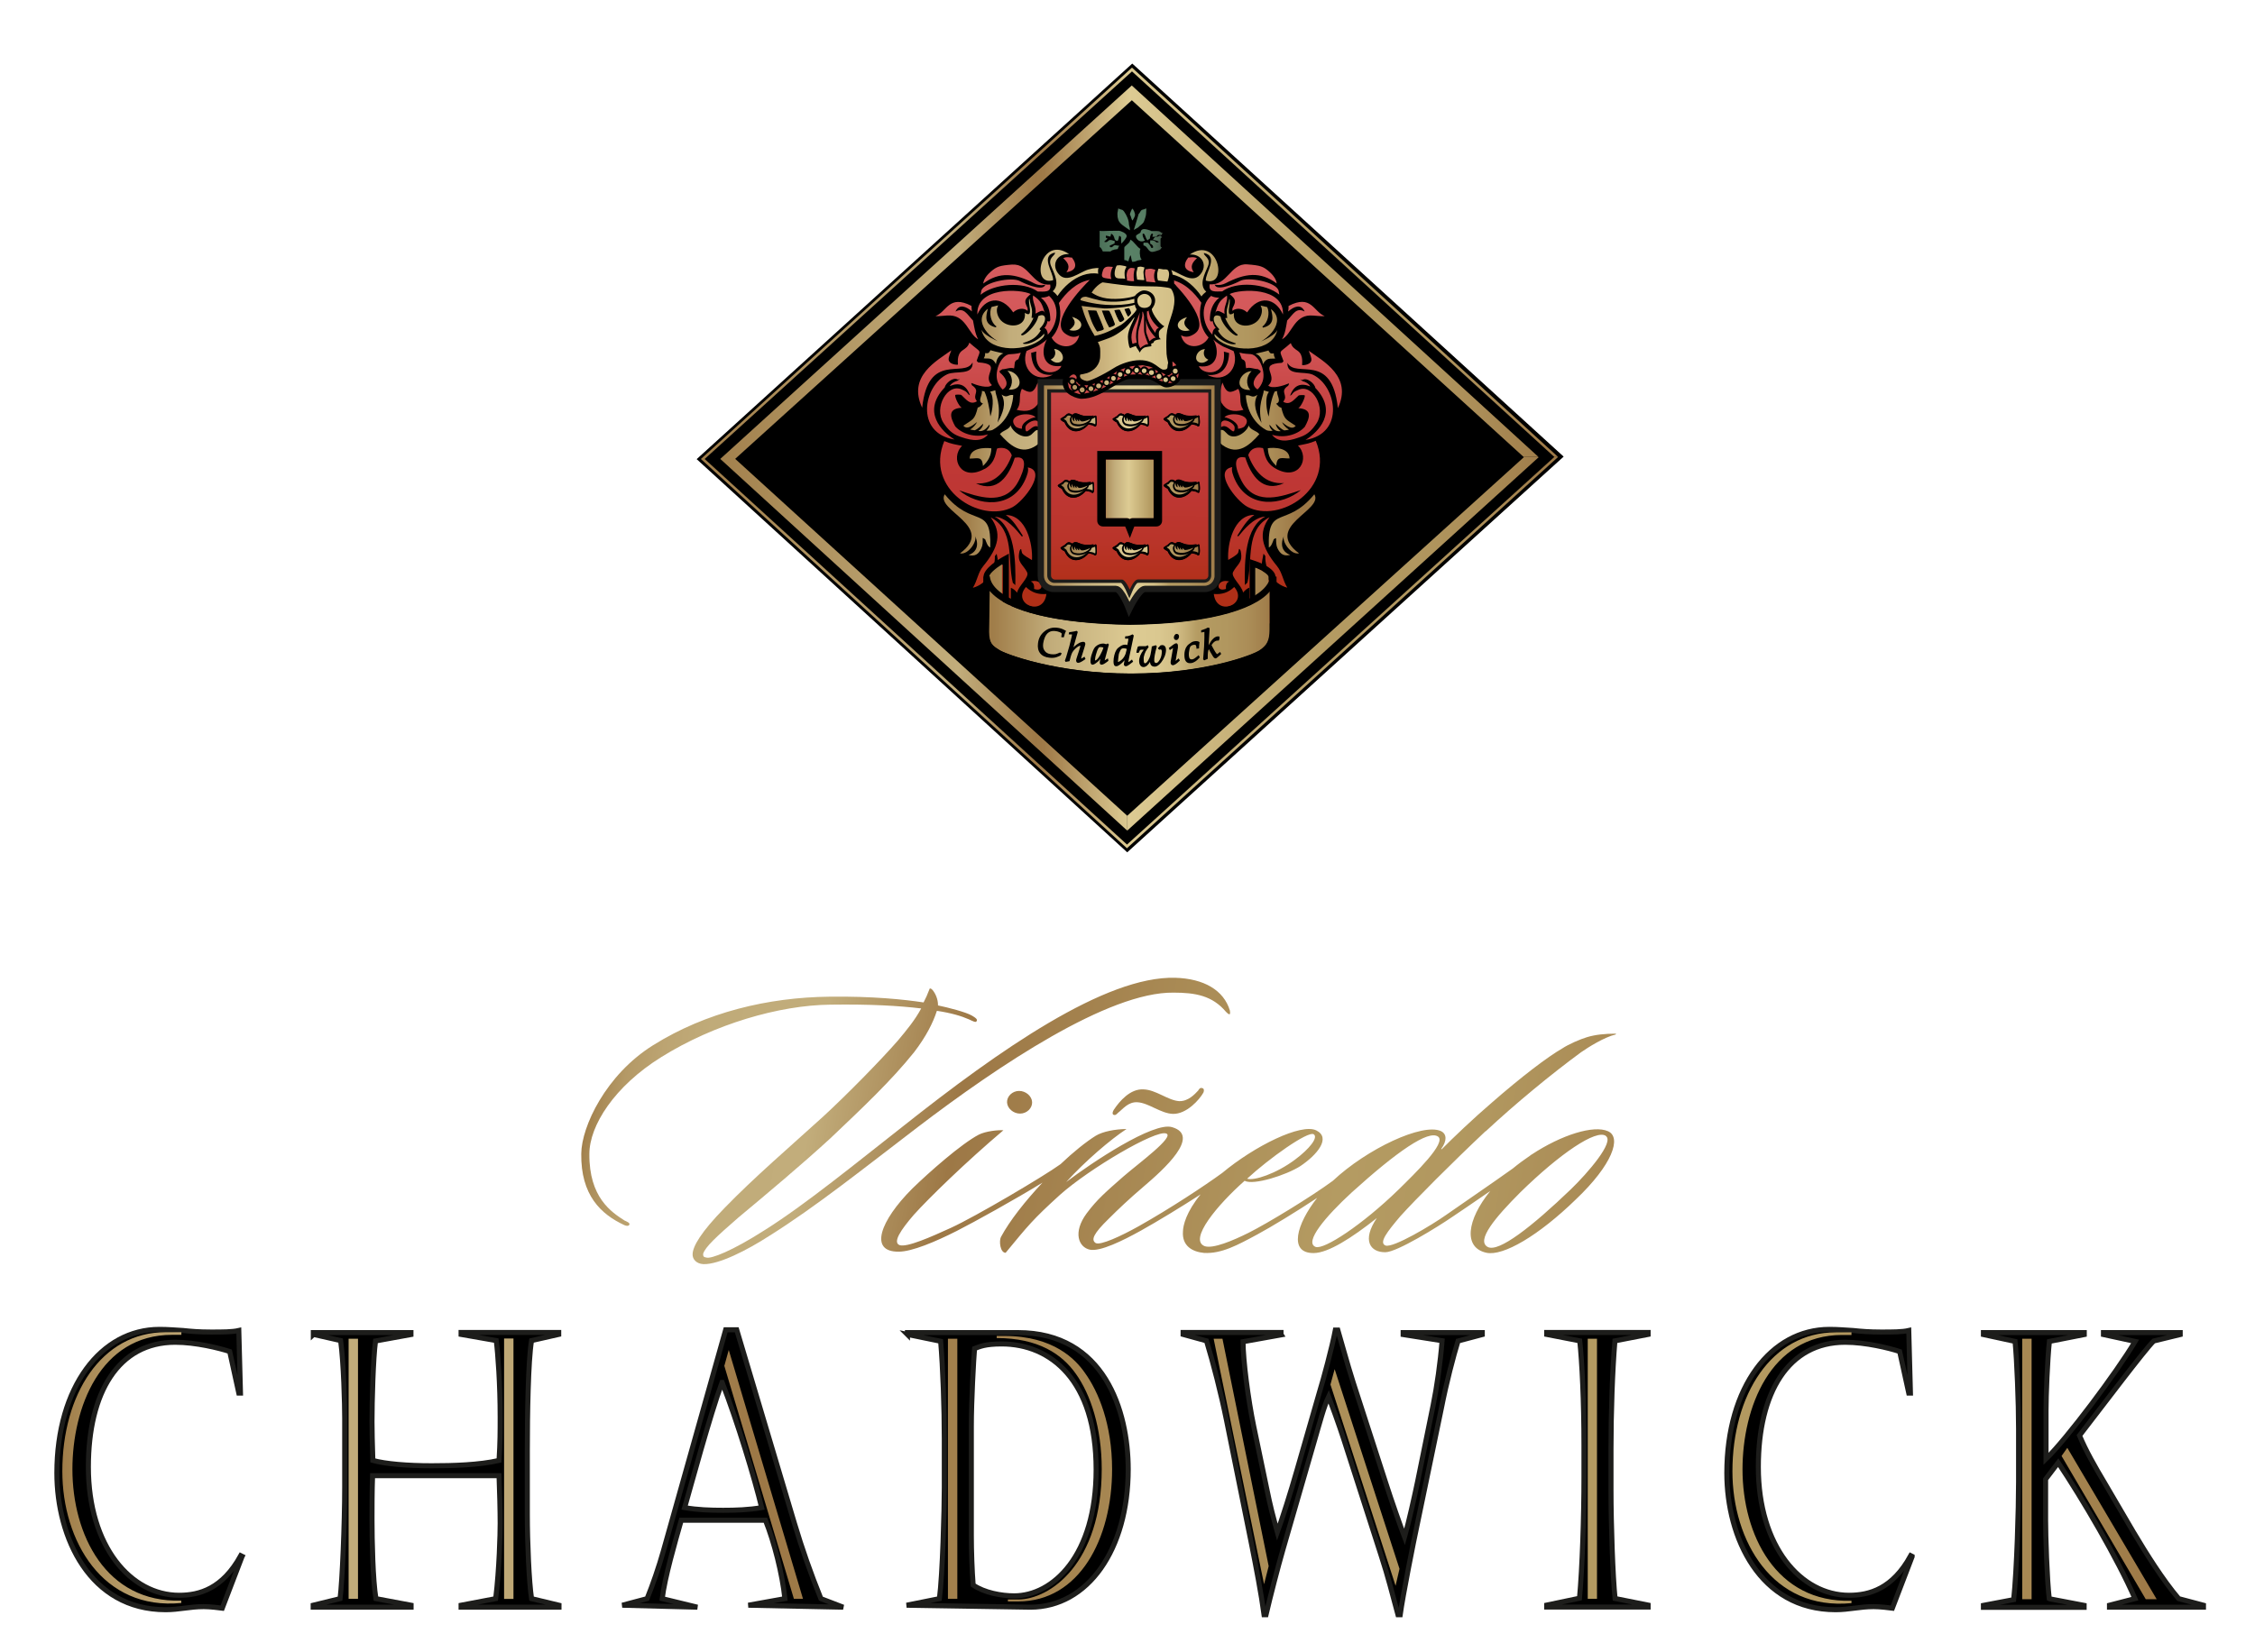 <?xml version="1.0" encoding="UTF-8"?><svg id="uuid-d23079db-4992-4271-9a1a-787c66cfe04e" xmlns="http://www.w3.org/2000/svg" xmlns:xlink="http://www.w3.org/1999/xlink" viewBox="0 0 161 118"><defs><linearGradient id="uuid-c603889b-1bb1-4db7-b310-b959c74c7284" x1="43.04" y1="72.05" x2="121.27" y2="85.13" gradientUnits="userSpaceOnUse"><stop offset="0" stop-color="#a07d49"/><stop offset=".01" stop-color="#a88955"/><stop offset=".03" stop-color="#b49966"/><stop offset=".06" stop-color="#bca472"/><stop offset=".1" stop-color="#c0ab79"/><stop offset=".2" stop-color="#c2ad7b"/><stop offset=".33" stop-color="#9d7846"/><stop offset=".68" stop-color="#b49b62"/><stop offset=".8" stop-color="#b1975f"/><stop offset=".89" stop-color="#ab8d57"/><stop offset=".98" stop-color="#a07d4a"/><stop offset="1" stop-color="#9d7846"/></linearGradient><linearGradient id="uuid-93e1fef5-c32f-40aa-9859-02e2233d974f" x1="42.75" y1="73.77" x2="120.98" y2="86.85" xlink:href="#uuid-c603889b-1bb1-4db7-b310-b959c74c7284"/><linearGradient id="uuid-f3e1bcba-195a-45ba-86dc-5a8457f9f77c" x1="42.4" y1="75.9" x2="120.62" y2="88.98" xlink:href="#uuid-c603889b-1bb1-4db7-b310-b959c74c7284"/><linearGradient id="uuid-53208dee-95e6-4cb8-a5be-9d1a5775486c" x1="42.76" y1="73.7" x2="120.99" y2="86.78" xlink:href="#uuid-c603889b-1bb1-4db7-b310-b959c74c7284"/><linearGradient id="uuid-26d70606-37ae-4053-a3fa-0b0573ff0a17" x1="4.45" y1="104.84" x2="153.98" y2="104.84" gradientUnits="userSpaceOnUse"><stop offset="0" stop-color="#a07d49"/><stop offset=".01" stop-color="#a88955"/><stop offset=".03" stop-color="#b49966"/><stop offset=".06" stop-color="#bca472"/><stop offset=".1" stop-color="#c0ab79"/><stop offset=".2" stop-color="#c2ad7b"/><stop offset=".33" stop-color="#9d7846"/><stop offset=".74" stop-color="#b49b62"/><stop offset=".84" stop-color="#b2985f"/><stop offset=".91" stop-color="#ab8e58"/><stop offset=".98" stop-color="#a17f4b"/><stop offset="1" stop-color="#9d7846"/></linearGradient><linearGradient id="uuid-c8717b33-72c1-44cc-966f-dd617c2062f3" x1="67.86" y1="28.75" x2="94.42" y2="28.75" gradientUnits="userSpaceOnUse"><stop offset=".04" stop-color="#a07d49"/><stop offset=".16" stop-color="#c2ad7b"/><stop offset=".5" stop-color="#ddcb93"/><stop offset=".56" stop-color="#d9c68e"/><stop offset=".63" stop-color="#ceba82"/><stop offset=".7" stop-color="#bda56d"/><stop offset=".73" stop-color="#b49b62"/><stop offset=".8" stop-color="#b1975f"/><stop offset=".86" stop-color="#ab8d57"/><stop offset=".92" stop-color="#a07d4a"/><stop offset=".93" stop-color="#9d7846"/></linearGradient><linearGradient id="uuid-469b7e4f-d7ec-4865-8fcf-c4f967ecdb3d" x1="71.55" y1="42.64" x2="71.74" y2="15.99" gradientUnits="userSpaceOnUse"><stop offset=".02" stop-color="#b02f17"/><stop offset=".02" stop-color="#b02f17"/><stop offset=".15" stop-color="#b93429"/><stop offset=".29" stop-color="#be3734"/><stop offset=".44" stop-color="#c03938"/><stop offset=".5" stop-color="#c54140"/><stop offset=".65" stop-color="#cf5152"/><stop offset=".81" stop-color="#d55a5c"/><stop offset="1" stop-color="#d75e60"/></linearGradient><linearGradient id="uuid-d85d25d2-411b-4b42-918c-957b12cb0a30" x1="89.55" y1="42.76" x2="89.74" y2="16.12" xlink:href="#uuid-469b7e4f-d7ec-4865-8fcf-c4f967ecdb3d"/><linearGradient id="uuid-7ea0fa79-4f08-47ad-b451-3ed965fce23b" x1="74.31" y1="35.35" x2="86.94" y2="35.35" gradientUnits="userSpaceOnUse"><stop offset="0" stop-color="#a07d49"/><stop offset=".21" stop-color="#c2ad7b"/><stop offset=".5" stop-color="#ddcb93"/><stop offset=".59" stop-color="#dac890"/><stop offset=".64" stop-color="#d3c088"/><stop offset=".68" stop-color="#c8b27a"/><stop offset=".72" stop-color="#b79f66"/><stop offset=".73" stop-color="#b49b62"/><stop offset=".83" stop-color="#b1975f"/><stop offset=".91" stop-color="#ab8d57"/><stop offset=".98" stop-color="#a07d4a"/><stop offset="1" stop-color="#9d7846"/></linearGradient><linearGradient id="uuid-815d356d-2c66-481b-ab8d-c4ca8ffe45f8" x1="80.59" y1="42.7" x2="80.77" y2="16.05" xlink:href="#uuid-469b7e4f-d7ec-4865-8fcf-c4f967ecdb3d"/><linearGradient id="uuid-f3c0e603-47b9-421c-bf1b-2a853e20a6f3" x1="75.75" y1="34.73" x2="85.56" y2="34.73" xlink:href="#uuid-7ea0fa79-4f08-47ad-b451-3ed965fce23b"/><linearGradient id="uuid-e6747947-6777-48e4-be19-8ae8a9e02190" x1="77.63" y1="15.28" x2="82.85" y2="19.41" gradientUnits="userSpaceOnUse"><stop offset="0" stop-color="#436650"/><stop offset=".54" stop-color="#598166"/><stop offset=".67" stop-color="#577d63"/><stop offset=".78" stop-color="#52735c"/><stop offset=".87" stop-color="#496350"/><stop offset=".96" stop-color="#3e4b3f"/><stop offset="1" stop-color="#373e36"/></linearGradient><linearGradient id="uuid-33e1635f-58e5-4b6d-84ff-a385cdc3ba4b" x1="78" y1="16.96" x2="83.6" y2="17" gradientUnits="userSpaceOnUse"><stop offset="0" stop-color="#436650"/><stop offset=".12" stop-color="#4d725a"/><stop offset=".29" stop-color="#567d63"/><stop offset=".48" stop-color="#598166"/><stop offset=".64" stop-color="#577e64"/><stop offset=".76" stop-color="#53755d"/><stop offset=".85" stop-color="#4b6552"/><stop offset=".94" stop-color="#405043"/><stop offset="1" stop-color="#373e36"/></linearGradient><linearGradient id="uuid-7ed2e6f3-5758-418e-85b2-acfa1fecd200" x1="77.99" y1="17.22" x2="83.59" y2="17.26" xlink:href="#uuid-33e1635f-58e5-4b6d-84ff-a385cdc3ba4b"/><linearGradient id="uuid-28049628-fbb9-4a73-a567-6d84cdd29ae1" x1="77.99" y1="17.57" x2="83.59" y2="17.62" xlink:href="#uuid-33e1635f-58e5-4b6d-84ff-a385cdc3ba4b"/><linearGradient id="uuid-85e48bbe-48cb-4b15-bf60-cb01d0e0b2e5" x1="78" y1="16.66" x2="83.6" y2="16.7" xlink:href="#uuid-33e1635f-58e5-4b6d-84ff-a385cdc3ba4b"/><linearGradient id="uuid-32543c63-7f5d-47bb-a127-1905c691bf93" x1="78.01" y1="15.3" x2="83.61" y2="15.35" xlink:href="#uuid-33e1635f-58e5-4b6d-84ff-a385cdc3ba4b"/><linearGradient id="uuid-63e96528-bd5e-4a66-8939-2ffdcaeb2b49" x1="78.01" y1="15.61" x2="83.61" y2="15.65" xlink:href="#uuid-33e1635f-58e5-4b6d-84ff-a385cdc3ba4b"/><linearGradient id="uuid-b4ebb02e-0b08-4ad8-87f2-fa4ccf7f4b44" x1="78.01" y1="15.54" x2="83.61" y2="15.58" xlink:href="#uuid-33e1635f-58e5-4b6d-84ff-a385cdc3ba4b"/><linearGradient id="uuid-f815ad80-b4e3-435f-abed-a3ce383ec6d7" x1="77.99" y1="17.42" x2="83.59" y2="17.46" xlink:href="#uuid-33e1635f-58e5-4b6d-84ff-a385cdc3ba4b"/><linearGradient id="uuid-c6b63549-5c2a-4610-9adf-93f02ddb58cc" x1="77.99" y1="17.75" x2="83.59" y2="17.8" xlink:href="#uuid-33e1635f-58e5-4b6d-84ff-a385cdc3ba4b"/><linearGradient id="uuid-f79afc4d-4b70-467b-ad63-a765e02c388a" x1="78.01" y1="15.31" x2="83.61" y2="15.35" xlink:href="#uuid-33e1635f-58e5-4b6d-84ff-a385cdc3ba4b"/><linearGradient id="uuid-6e5566cf-0628-4dc8-8ee6-41c21e84085b" x1="78" y1="15.84" x2="83.61" y2="15.89" xlink:href="#uuid-33e1635f-58e5-4b6d-84ff-a385cdc3ba4b"/><linearGradient id="uuid-13a2f086-5f3f-4faf-ae31-c481b65ee509" x1="78.01" y1="15.69" x2="83.61" y2="15.73" xlink:href="#uuid-33e1635f-58e5-4b6d-84ff-a385cdc3ba4b"/><linearGradient id="uuid-c486c388-587c-4098-a7d3-4ff895d0ae97" x1="77.99" y1="17.89" x2="83.59" y2="17.93" xlink:href="#uuid-33e1635f-58e5-4b6d-84ff-a385cdc3ba4b"/><linearGradient id="uuid-79a8987f-3267-434f-95ef-63f89ddc197a" x1="77.99" y1="17.03" x2="83.6" y2="17.08" xlink:href="#uuid-33e1635f-58e5-4b6d-84ff-a385cdc3ba4b"/><linearGradient id="uuid-21dca7f2-b21a-4571-b757-2f8d46037f9b" x1="77.99" y1="17.48" x2="83.59" y2="17.53" xlink:href="#uuid-33e1635f-58e5-4b6d-84ff-a385cdc3ba4b"/><linearGradient id="uuid-6c19d5a6-9b9a-4025-a682-ddbaf0c6d906" x1="77.99" y1="17.13" x2="83.59" y2="17.18" xlink:href="#uuid-33e1635f-58e5-4b6d-84ff-a385cdc3ba4b"/><linearGradient id="uuid-839a9e49-38e8-45a9-a94c-61a8009b30b5" x1="77.99" y1="17.21" x2="83.59" y2="17.26" xlink:href="#uuid-33e1635f-58e5-4b6d-84ff-a385cdc3ba4b"/><linearGradient id="uuid-8611b002-b055-4322-ad18-630164a37cfc" x1="78.01" y1="15.3" x2="83.61" y2="15.35" xlink:href="#uuid-33e1635f-58e5-4b6d-84ff-a385cdc3ba4b"/><linearGradient id="uuid-d1d612cc-d2f9-4496-be21-180b5abda610" x1="78.01" y1="15.65" x2="83.61" y2="15.69" xlink:href="#uuid-33e1635f-58e5-4b6d-84ff-a385cdc3ba4b"/><linearGradient id="uuid-fcc9aad3-4ec6-44f6-804f-6151d2a6f3dd" x1="78.01" y1="15.63" x2="83.61" y2="15.67" xlink:href="#uuid-33e1635f-58e5-4b6d-84ff-a385cdc3ba4b"/><linearGradient id="uuid-5b77acd9-23a9-405f-b96e-346745c95a46" x1="77.99" y1="17.88" x2="83.59" y2="17.93" xlink:href="#uuid-33e1635f-58e5-4b6d-84ff-a385cdc3ba4b"/><linearGradient id="uuid-e0492942-48c7-4cc4-9acd-b96270e79c76" x1="77.99" y1="17.38" x2="83.59" y2="17.42" xlink:href="#uuid-33e1635f-58e5-4b6d-84ff-a385cdc3ba4b"/><linearGradient id="uuid-9a3f706d-dcf0-43b9-a65d-0b659e66f3b6" x1="78" y1="16.77" x2="83.6" y2="16.81" xlink:href="#uuid-33e1635f-58e5-4b6d-84ff-a385cdc3ba4b"/><linearGradient id="uuid-b18b47bf-0af1-4441-a7ac-e3894fa9aa59" x1="78.61" y1="34.96" x2="83.09" y2="34.96" gradientUnits="userSpaceOnUse"><stop offset="0" stop-color="#a07d49"/><stop offset=".22" stop-color="#c2ad7b"/><stop offset=".44" stop-color="#ddcb93"/><stop offset=".79" stop-color="#b49b62"/><stop offset=".85" stop-color="#b1975f"/><stop offset=".9" stop-color="#ab8d57"/><stop offset=".95" stop-color="#a07d4a"/><stop offset=".96" stop-color="#9d7846"/></linearGradient><linearGradient id="uuid-ebf82819-cb8f-479a-bdb2-b078ba66fe94" x1="76.31" y1="34.63" x2="85.18" y2="34.63" xlink:href="#uuid-7ea0fa79-4f08-47ad-b451-3ed965fce23b"/><linearGradient id="uuid-3e200adf-d7d7-4f7c-b09c-73b8fd244f49" x1="80.08" y1="42.7" x2="80.27" y2="16.05" xlink:href="#uuid-469b7e4f-d7ec-4865-8fcf-c4f967ecdb3d"/><linearGradient id="uuid-0c36721a-c0b1-4b44-bc19-69f973561e2e" x1="50.04" y1="32.71" x2="111.25" y2="32.71" gradientUnits="userSpaceOnUse"><stop offset="0" stop-color="#a07d49"/><stop offset=".3" stop-color="#c2ad7b"/><stop offset=".39" stop-color="#9d7846"/><stop offset=".4" stop-color="#9f7a48"/><stop offset=".5" stop-color="#ddcb93"/><stop offset=".59" stop-color="#ccb77f"/><stop offset=".73" stop-color="#b49b62"/><stop offset=".83" stop-color="#b1975f"/><stop offset=".91" stop-color="#ab8d57"/><stop offset=".98" stop-color="#a07d4a"/><stop offset="1" stop-color="#9d7846"/></linearGradient><linearGradient id="uuid-48bbe66d-21bc-4799-92c6-72defc889ed9" x1="70.89" y1="44.18" x2="90.95" y2="44.18" xlink:href="#uuid-7ea0fa79-4f08-47ad-b451-3ed965fce23b"/></defs><path d="M85.56,77.87c-.27.29-.73.79-1.37.77-.8-.05-1.66-.82-2.56-.84-.93-.05-1.69.83-2.11,1.46-.15.26-.08.38.08.37.07,0,.16-.09.25-.18.31-.23.7-.78,1.37-.73.8.05,1.67.81,2.53.83.96.02,1.88-1,2.17-1.52.06-.14.05-.29-.08-.32-.16-.05-.22.06-.28.15Z" fill="url(#uuid-c603889b-1bb1-4db7-b310-b959c74c7284)"/><path d="M106.08,80.79c2.16-2.01,4.65-4.06,6.8-5.64.5-.35,1.68-1.09,2.47-1.27l.03-.06c-.8,0-1.47.07-2.07.25-.5.15-1.32.51-1.76.8-1.06.61-2.95,2.05-5.02,3.86-1.3,1.11-2.83,2.57-3.6,3.35l-.03-.03c.42-.58.4-1.07-.02-1.27-1.31-.6-5.28,1.26-7.72,3.55-1.52,1.12-4.63,3.02-6.01,3.71-1.16.58-2.54,1.15-3.13.96-1.2-.45.93-2.98,2.84-4.67.65.34,2.98-.41,3.98-1.05,1.18-.79,2.22-2.01,1.14-2.55-1.07-.53-4.39,1.1-6.72,3.04-1.29.94-3.72,2.54-5.92,3.78-1.28.72-2.79,1.42-3.12,1.22-.33-.23-.16-.66.95-1.74.64-.64,1.47-1.43,2.46-2.27,1.48-1.26,4.13-3.65,2.06-4.26-1.33-.42-5.77,2.55-7.57,3.92,1.37-1.51,3.19-3.06,4.31-3.79-.8.01-1.69.17-2.21.49-.66.41-1.61,1.17-2.5,2.02-1.2.87-6.08,3.75-7.83,4.55-1.38.63-3.15,1.42-3.67,1.23-.49-.2.08-1.07,1.03-2.17,1.07-1.19,3.74-3.79,6.39-6.03-.41-.03-1.27.07-1.75.31-1.25.65-3.56,2.69-4.76,3.86-2.3,2.3-3.11,4.53-.96,4.5.93,0,2.6-.7,4.14-1.48,1.28-.65,4.18-2.26,6.12-3.45-1.24,1.33-2.33,2.7-2.97,3.89-.14.29-.05,1.12.34,1.12,1.61-1.95,1.92-2.36,3.88-4.14,2.1-1.87,6.84-4.66,7.58-4.38.65.22-1.99,2.15-3.04,3.06-1.26,1.11-1.88,1.63-2.64,2.65-1,1.36-.57,2.42.24,2.59.74.14,2.32-.63,3.65-1.37,1.2-.67,2.86-1.68,4.25-2.58-1.03,1.26-1.25,2.21-1.26,2.64-.08,1.04.67,1.46,1.5,1.54,1.25.07,2.4-.56,3.81-1.32,1.02-.55,2.81-1.64,4.27-2.61-1.48,1.88-2.06,3.96-.24,3.94,1.03-.01,2.7-1.07,4.5-2.5-1.08,1.6-.47,2.45.61,2.44.83,0,3.8-1.85,4.76-2.51.34-.23,1.52-1.02,2.73-1.86-1.68,2.07-1.94,4.05-.27,4.41,1.2.25,3.72-1.22,6.39-3.82,2.61-2.48,3.27-4.42,2.29-4.86-1.02-.46-3.31.25-5.45,1.66-.04.02-.07.04-.1.07-.43.29-.85.6-1.25.93-1.55,1.11-3.95,2.74-4.71,3.28-1.08.77-3.85,2.42-4.38,2.22-.49-.2.12-.98,1.06-2.09,1.07-1.19,3.68-3.81,6.07-6.06ZM93.8,81.01c.33.23-.31,1.04-1.33,1.8-1.36,1.02-2.94,1.53-3.43,1.37,1.51-1.4,4.36-3.45,4.76-3.17ZM114.65,81.13c.63.42-1.29,2.64-2.49,3.8-2.79,2.68-5.15,4.52-5.93,4.13-.88-.45.55-2.14,2.33-3.92,2.83-2.77,5.4-4.5,6.09-4.02ZM93.93,89.05c-.84-.33.71-2.17,2.58-3.89,3.26-2.95,5.47-4.47,6.16-3.99.63.43-1.62,2.61-2.81,3.78-2.61,2.54-5.34,4.32-5.93,4.1Z" fill="url(#uuid-93e1fef5-c32f-40aa-9859-02e2233d974f)"/><path d="M83.77,70.89c1.6,0,2.79.22,3.76,1.37.07.05.17.2.26.17.06-.03.03-.17.02-.26-.44-1.46-1.86-2.28-3.9-2.34-4.99-.14-12.57,5.16-19.43,10.6-3.28,2.57-6.96,5.58-9.85,7.4-2.37,1.52-3.87,2.09-4.2,1.98-.19-.03-.23-.08-.23-.26.14-.49.97-1.25,2.51-2.59,2.1-1.75,4.51-3.77,6.57-5.66,2.34-2.22,4.37-4.14,5.98-6.15.85-1.11,1.35-2.09,1.63-2.96,1.06.16,1.77.38,2.29.61.3.14.46.22.52.16.16-.15-.08-.29-.31-.43-.42-.25-1.72-.58-2.39-.72h-.03c.01-.46-.2-.89-.4-1.12-.1-.11-.2-.14-.22-.02-.12.32-.26.64-.41.92-1.39-.21-3.63-.45-6.73-.41-4.38.05-8.81,1.11-12.57,3.46-3.39,2.11-5.12,5.82-5.14,7.75-.04,2.97,1.4,4.33,3.09,5.11.13.06.32.08.35-.06.03-.12-.2-.2-.36-.28-.92-.59-2.53-1.64-2.5-4.75,0-2.02,1.78-4.83,5.14-6.92,3.77-2.35,8.41-3.7,12.05-3.74,2.94-.04,4.9.08,6.5.27-.45.84-1.05,1.56-1.66,2.29-1.22,1.4-3.61,3.84-5.36,5.45-2.31,2.1-4.93,4.35-7.01,6.5-1.71,1.75-2.28,2.76-2.29,3.31-.02.37.29.69.77.71,1.09.04,3.12-.99,4.74-2.04,3.27-2.05,6.67-4.77,10.57-7.75,5.76-4.39,13.62-9.66,18.26-9.6Z" fill="url(#uuid-f3e1bcba-195a-45ba-86dc-5a8457f9f77c)"/><path d="M71.9,78.73c.02.43.45.8.93.8.48,0,.88-.39.86-.82-.02-.43-.45-.8-.93-.8-.48,0-.88.39-.86.82Z" fill="url(#uuid-53208dee-95e6-4cb8-a5be-9d1a5775486c)"/><path d="M51.56,98.73c1.1,2.82,2.32,6.86,2.82,8.94-.92.16-1.85.19-2.75.19s-1.86-.03-2.75-.19c.42-1.45,1.79-6.55,2.67-8.94ZM51.81,94.97l-4.44,15.77c-.33,1.18-.77,2.44-1.17,3.43l-1.77.47,5.36.14-2.51-.61c.18-1.51.92-4.06,1.36-5.6h6.01c.63,1.57,1.2,3.82,1.39,5.6l-2.61.47,6.77.14-1.59-.61c-.73-1.81-1.34-3.54-1.89-5.38l-4.12-13.82h-.79Z" fill-rule="evenodd" stroke="#1d1d1b" stroke-miterlimit="3.86" stroke-width=".36"/><path d="M78.26,104.95c0,6.17-3.1,9.02-5.85,9.02-.92,0-2.12-.22-2.93-.77-.08-1.01-.13-2.49-.13-3.51v-7.82c0-1.84.16-4.74.23-5.56.37-.14.75-.33,1.94-.33,3.48,0,6.74,2.58,6.74,8.97ZM64.78,95.3l2.38.49c.16,1.89.26,4.8.26,6.97v3.48c0,1.51-.12,6.2-.35,7.93l-2.34.47,8.83.14c4.1,0,6.99-4.11,6.99-9.85,0-4.17-1.71-9.76-7.87-9.76h-7.89v.14Z" fill-rule="evenodd" stroke="#1d1d1b" stroke-miterlimit="3.86" stroke-width=".36"/><path d="M17.29,111.15l-.1-.05c-1.3,2.36-2.94,2.83-4.4,2.83-3.43,0-6.48-3.46-6.48-9.16,0-5.32,2.14-8.91,6.2-8.91,1.47,0,3.12.41,3.89.66l.65,2.97h.12l-.12-4.47c-.47.11-1.16.11-2,.11s-1.42-.05-1.98-.11c-.55-.03-1.06-.08-1.69-.08-4.16,0-7.32,4.11-7.32,10.26,0,4.61,2.35,9.76,7.77,9.76.96,0,1.71-.22,2.71-.22.45,0,1.1.08,1.33.11l1.41-3.68Z" fill-rule="evenodd" stroke="#1d1d1b" stroke-miterlimit="3.86" stroke-width=".36"/><path d="M22.38,95.3l1.94.44c.22,1.62.29,4.61.29,5.54v4.94c0,2.55-.17,6.67-.33,7.95l-1.92.47v.14h6.99v-.14l-2.51-.47c-.22-1.32-.28-4.17-.28-5.65,0-.71,0-2.11.04-3.13h9.03c.04.99.08,2.55.08,3.4,0,.69-.06,3.29-.32,5.38l-2.47.47v.14h6.99v-.14l-1.96-.47c-.18-1.23-.3-4-.3-6.03v-4.5c0-2.63.06-6.45.3-7.9l1.94-.44v-.14h-6.97v.14l2.51.44c.12.9.28,3.13.28,5.46,0,1.01,0,1.81-.08,3.1-1.43.33-3.3.38-4.81.38-1.73,0-3.3-.13-4.2-.38-.04-1.1-.06-2.3-.06-2.77,0-1.43.08-4.5.25-5.76l2.53-.46v-.14h-6.97v.14Z" fill-rule="evenodd" stroke="#1d1d1b" stroke-miterlimit="3.86" stroke-width=".36"/><path d="M91.46,95.3v-.14h-6.99v.14l1.67.46c.49,1.62,1.04,3.76,1.43,5.68l1.8,8.91c.29,1.45.69,3.54.88,4.97h.14c.31-1.32.84-3.38,1.21-4.66l2.24-7.74c.39-1.34.68-2.46,1.02-3.18.2.52.75,2.03,1.06,2.99l2.69,8.36c.51,1.56.78,2.69,1.2,4.23h.16c.18-1.32.96-5.27,1.22-6.47l1.71-8.23c.37-1.89.87-3.78,1.2-4.85l1.73-.46v-.14h-5.65v.14l2.78.44c-.12,1.54-.37,3.29-.64,4.61l-1.1,5.41c-.23,1.1-.63,2.91-.94,4-.31-.82-.94-2.61-1.35-3.89l-2.31-7.13c-.45-1.4-.94-3.24-1.1-3.76h-.18c-.25,1.29-.86,3.54-1.1,4.31l-1.65,5.73c-.43,1.51-1.04,3.43-1.39,4.39-.31-1.13-.49-1.78-.77-3.16l-.92-4.41c-.39-1.87-.76-4.72-.76-6.03l2.73-.49Z" fill-rule="evenodd" stroke="#1d1d1b" stroke-miterlimit="3.86" stroke-width=".36"/><path d="M117.67,114.63l-2.36-.47c-.16-1.56-.29-5.26-.29-7.73v-2.96c0-2.58.1-5.57.28-7.71l2.37-.46v-.14h-7.24v.14l2.36.46c.16,1.51.3,4.31.3,7.46v2.25c0,2.82-.12,6.53-.32,8.67l-2.34.49v.14h7.24v-.14Z" fill-rule="evenodd" stroke="#1d1d1b" stroke-miterlimit="3.86" stroke-width=".36"/><path d="M136.52,111.15l-.1-.05c-1.29,2.36-2.94,2.83-4.4,2.83-3.43,0-6.48-3.46-6.48-9.16,0-5.32,2.14-8.91,6.2-8.91,1.47,0,3.12.41,3.89.66l.65,2.97h.12l-.12-4.47c-.47.11-1.16.11-2,.11-.8,0-1.41-.05-1.98-.11-.55-.03-1.06-.08-1.69-.08-4.16,0-7.32,4.11-7.32,10.26,0,4.61,2.35,9.76,7.77,9.76.96,0,1.71-.22,2.71-.22.45,0,1.1.08,1.34.11l1.41-3.68Z" fill-rule="evenodd" stroke="#1d1d1b" stroke-miterlimit="3.86" stroke-width=".36"/><path d="M146.31,114.17c-.16-1.32-.26-4.52-.26-5.6v-2.93l.9-1.18c1.73,2.58,4.26,6.89,5.48,9.71l-1.82.47v.14h6.71v-.14l-1.77-.47c-1.14-1.34-2.31-3.21-3.24-4.77l-2.12-3.62c-.59-.99-1.28-2.19-1.72-3.26,1.72-2.22,4.65-6.12,5.3-6.75l1.89-.46v-.14h-5.48v.14l2.26.49c-1.3,2.19-4.91,7-6.36,8.39v-3.45c0-1.07.1-3.6.24-4.94l2.49-.49v-.14h-7.2v.14l2.26.49c.13,1.34.25,4.36.25,6.23v3.81c0,1.89-.12,6.23-.35,8.4l-2.16.41v.14h7.19v-.14l-2.47-.47Z" fill-rule="evenodd" stroke="#1d1d1b" stroke-miterlimit="3.86" stroke-width=".36"/><path d="M12.95,114.48c-5.63.55-8.5-4.44-8.5-9.41,0-5.46,2.77-9.93,7.38-9.93h1.12v.19h-.67c-5.12,0-7.11,5.21-7.11,9.6,0,4.64,2.37,9.55,7.77,9.38v.16ZM35.99,95.59v18.6h.67v-18.6h-.67ZM24.89,95.61v18.57h.67v-18.57h-.67ZM51.71,97.53l4.97,16.65h.65l-5.3-17.77-.31,1.12ZM71.16,95.42v.14c2.98,0,4.66,1.15,5.65,2.55,1.06,1.48,1.85,3.87,1.85,6.8,0,6.77-3.71,9.32-5.97,9.32h-.73v.14h.73c4.37,0,6.71-4.47,6.71-9.44,0-3.18-.96-5.54-1.96-6.91-.63-.91-2.2-2.61-5.72-2.61h-.57ZM67.68,95.61v18.57h.67v-18.57h-.67ZM86.65,95.61l3.6,17.53.33-1.29-3.3-16.24h-.63ZM95.29,97.78l-.3,1.1,4.65,14.37.28-1.21-4.63-14.26ZM113.36,95.61v18.57h.66v-18.57h-.66ZM132.18,114.32c-5.4.16-7.77-4.75-7.77-9.38,0-4.39,1.98-9.6,7.11-9.6h.67v-.19h-1.12c-4.61,0-7.38,4.47-7.38,9.93,0,4.96,2.86,9.96,8.5,9.41v-.16ZM144.38,95.61v18.6h.67v-18.6h-.67ZM147.6,103.4l-.41.58,6.01,10.23h.78l-6.38-10.81Z" fill="url(#uuid-26d70606-37ae-4053-a3fa-0b0573ff0a17)" fill-rule="evenodd"/><polygon points="111.64 32.61 80.48 60.87 49.74 32.79 80.84 4.54 111.64 32.61" fill="none"/><polygon points="111.64 32.61 80.48 60.87 49.74 32.79 80.84 4.54 111.64 32.61"/><path d="M89.92,31c-.68.77-1.52,1.57-2.62.8-.16-.11-.39-.39-.36-.59l.16-.18-.03-.29c.28-.14.41.13.6.29.53.43,1.37-.21,1.48-.64.15.34.53.34.77.62ZM92.14,39.64c-1.02-.38-.45-1.4-.45-1.4-.23.35.45,1.41,1.06,1.28-2.6-1.93,1.79-3.06,1.09-4.22-2.03,2.48-3.35.67-3.25,3.8.19-.08.28-.4.35-.58l.13-.09s.04.03.04.04c0,.22,0,.47.09.67.21.44.46.6.92.49ZM91.05,25.6c-.07-.11-.11-.23-.1-.36-.26.02-.26,0-.39-.21,0,0-.13.05-.4.11-.27.06-.52.12-.52.12,0,0,.47.12.53.75.27-.52.57-.36.87-.41ZM90.22,27.9c.03.31-.46,1-.15,2.3-.38-.66-.65-1.35-.29-2-.43.28-.42-.02-.83.03,0,.36.19,1.78,1.45,2.48.16.09.46.06.46.06-.1-.12-.25-.27-.22-.44.22.27.41.52.8.46-.17-.11-.33-.31-.35-.52.18.17.38.38.61.47.11-.02.22-.02.33-.06-.19-.1-.41-.34-.5-.53.18.13.7.63.98.26-.68-.47-.8-.38-1.03-1.3-.18-.02-.23-.16-.37-.28.44-.14,0-.64.08-.9l-.18.03c-.21.41-.38,1.26-.43,1.79-.15-.41-.3-1.4.02-1.76-.14-.04-.21-.07-.35-.1ZM84.94,23.59c-.35-.28-.55-.52-.19-.94-1.11.31-.67,1.19.19.94ZM86.28,25.69c-.32-.12-.42-.48-.25-.76-.4.02-.65.37-.63.66.02.29.45.5.87.1ZM89.27,27.85c-.35-.39-.28-1,.09-1.35-.91.06-1.34,1.4-.09,1.35ZM91.12,33.28c.05-.76.4-.53.95-.54-.02-.77-1.09-.8-1.55-.73.02.57.24.91.6,1.26ZM84.94,18.18c.87-.07,1.33.77.74,1.44-.58.67-1.48-.16-2.1-.34-.84-.25-1.3-.02-2.07.18l.23.66c1.46-1.22,3.13-.3,4.04,1.05.09-.13.22-.25.34-.34-.55-.49-.1-1.27.12-1.81.25-.6-.34-.75-.28-.95,1.08.23.09,1.42.13,1.97,1.64.5.9-3.28-1.16-1.85ZM87.48,22.72c.19.46.5.87.89,1.18-.03.19-.35-.06-.39-.09-.34-.26-.77-.79-.84-1.21-.56-.29-.68.32-.12.87l.03.07-.09.08c.31.52.61.68,1.24.89l.04.02-.03.04c-.48.11-1.23-.4-1.49-.72-.08.21.25.44.39.53,1.16.79,3.75.78,4.09-.82-.22.53-1.75,1.06-1.75,1.06l.07-.02c.95-.24,2.39-1.64,1.22-2.53.14.52.29,1.13-.57,1.33l-.04-.08c.39-.26.56-.98.34-1.39l-.47-.11s.03.07.04.08c.15.32-.01.76-.24,1-.57.59-1.83.47-1.7-.55-.7.46-.16-.81-.33-1.01-.09.66-.26.62-.15,1.37h-.13ZM70.07,39.14c.1-.2.1-.45.09-.67,0-.02,0-.07.04-.04l.14.09c.08.19.16.5.36.58.1-3.13-1.23-1.32-3.25-3.8-.7,1.16,3.69,2.29,1.09,4.22.61.13,1.29-.93,1.06-1.28,0,0,.57,1.02-.45,1.4.46.11.71-.04.92-.49ZM76.34,18.15c-.87-.07-1.33.77-.74,1.44.58.67,1.48-.16,2.1-.34.83-.25,1.3-.02,2.07.18l-.23.66c-1.46-1.22-3.13-.3-4.04,1.05-.09-.13-.21-.25-.34-.34.55-.49.1-1.27-.12-1.81-.25-.6.34-.75.28-.95-1.08.23-.09,1.42-.13,1.97-1.64.5-.89-3.28,1.16-1.85ZM73.79,22.69c-.19.46-.5.88-.89,1.19.03.19.35-.06.39-.09.34-.26.77-.79.84-1.21.56-.29.68.32.12.87l-.03.07.09.08c-.32.52-.61.68-1.24.89l-.04.02.03.04c.48.11,1.23-.4,1.49-.72.08.2-.25.44-.39.53-1.16.79-3.75.78-4.09-.82.22.53,1.75,1.06,1.75,1.06l-.07-.02c-.95-.24-2.39-1.64-1.22-2.53-.14.52-.29,1.13.57,1.33l.04-.07c-.39-.26-.56-.98-.34-1.39l.47-.11s-.03.07-.04.08c-.15.32.01.76.24,1,.57.59,1.83.47,1.7-.55.7.46.16-.81.33-1.01.09.66.26.62.15,1.37h.13ZM70.24,25.58c.07-.11.11-.23.09-.36.26.02.26,0,.39-.21,0,0,.13.05.4.11.27.06.52.12.52.12,0,0-.47.12-.53.76-.27-.52-.57-.36-.87-.41ZM71.07,27.88c-.03.31.45,1.01.15,2.3.38-.66.65-1.35.29-2,.43.29.42-.02.83.03,0,.36-.19,1.78-1.45,2.48-.16.09-.46.07-.46.07.1-.12.25-.27.22-.44-.22.27-.41.52-.8.46.17-.11.33-.31.35-.52-.18.17-.38.38-.61.47-.11-.02-.22-.02-.33-.06.19-.09.41-.34.5-.53-.18.13-.7.63-.98.26.68-.47.8-.38,1.03-1.3.18-.02.23-.16.37-.28-.44-.14,0-.64-.08-.9l.18.03c.21.41.38,1.26.43,1.79.15-.41.3-1.4-.02-1.76.14-.04.21-.07.35-.1ZM76.35,23.57c.35-.28.55-.52.19-.94,1.11.31.67,1.19-.19.94ZM75.01,25.68c.32-.12.42-.48.25-.76.4.02.65.37.63.66-.02.29-.45.5-.87.1ZM72.02,27.83c.35-.39.28-1-.09-1.35.91.06,1.34,1.4.09,1.35ZM72.16,30.39c.11.43.96,1.07,1.48.64.19-.15.32-.42.6-.29l-.03.29.16.18c.03.21-.2.48-.36.59-1.09.76-1.94-.03-2.62-.8.25-.29.62-.29.77-.62ZM70.18,33.29c-.05-.76-.41-.53-.95-.54.02-.77,1.09-.8,1.55-.73-.02.57-.24.91-.6,1.26Z" fill="url(#uuid-c8717b33-72c1-44cc-966f-dd617c2062f3)"/><path d="M76.53,18.39c.41.53.29.95-.39,1.05.3-.4.1-.7-.23-1,.28-.14.54-.02.62-.05ZM75.6,21.63c.21.74.13,1.8-.52,2.48.42.8,1.73.91,1.97-.16-.35.2-.67.1-.99-.12-1.17-.82,1.18-3.29,1.75-3.84-.99.17-1.71.94-2.21,1.65ZM69.73,28.67c-.48.28-.76-.16-1.08-.45-.06-.06-.42-.04-.44-.02-.08.09.23.79.45.92-1.05.07-.79.73-.46,1.33.44.5,1.36.85,2.34.57-.53.7-1.54.32-2.04.15-.52-.18-.84-.52-1.14-.97-.71-1.08.29-2.87,1.32-2.38.24.11.31.13.46.34.01.02.11.07.11.07-.27-.77-.78-.93-1.44-.66.11-.2.34-.32.55-.38l.18-.13-.16.05c-.32-.22-.88.27-.93.56-1.66,1.74-.2,3.16.7,3.72-2.86-.46-2.2-3.87-.52-4.66.6-.28,1.87.12,1.81-.85-.59,1.16-3.17-.81-3.6,3.24-1.06-2.26,1.05-3.35,2.08-4.1-.06.18-.14.35-.18.53-.11.49.62.52.65.49.03-.03-.13-.7.32-1.01.23-.16.41-.27.5-.56.91.81.81.42.52,1.3l.11.11c1.83.12.2.88.98,1.62-.27.28-1.11,0-1.42-.13l-.05-.02v.05s.05.12.05.12c.65.43-.03.66.34,1.12M72.31,18.89c-.95.07-1.15.15-1.57.51-.23.2-.51.52-.54.85,1.17-.87,2.26-.73,3.65-.01.22.11.45.16.7.11l.09-.02-.05.08c-.24.39-1.56-.21-1.76-.33-.57-.33-2.63.07-2.77.7l-.05.27c.99-.8,3.05-.97,4.08-.23.43,0,1,.1.89-.5-1.28.13-1.49-1.51-2.69-1.42ZM73.59,21c-.75-.37-3.89-.54-3.81,1.46.53-1.19,1.71-1.42,2.56-.15.26-.26.73-.37,1.03-.11v-.19c-.23-.48-.27-.6.22-1.01ZM69.37,21.85c-1.64-.85-1.77.44-2.58.72.29.04.76-.06,1.05-.04,1.15.05,1.32,1.35,2,1.7-.22-.39-.28-.88-.37-1.34-.44-.46-.65-.96-1.25-.64.26-.58.77-.36,1.17-.01-.02-.13-.02-.26-.03-.38ZM72.06,25.3c-.59.07-1.17,1.33-.77,2.11.09.17.21.34.3.41.56-.36.15-.93-.2-1.21l-.03-.11.2-.13c.28,0,.57-.16.84-.06.08-.35-.04-.52.31-.66l.17-.46c-.29.09-.68.1-.81.11ZM70.3,33.48c-1.69.96-2.5-.76-1.61-1.64-.49-.1-.81-.14-1.27-.34-1.43,3.44,2.6,5.91,4.87,4.72.82-.44,2.49-2.6,1.09-2.84.09.24-.08.64-.17.85-.97,2.2-3.43,1.89-4.73.79,1.37.46,3.1,1.09,4.1-.42.3-.46,1.1-2.15-.13-1.91-.4,1.28-1.25,2.55-2.77,1.83,1.36.11,2.16-.92,2.56-2-.16-.46-.56-.61-1.03-.5-.14.12-.03.98-.92,1.48ZM73.33,40.86c-.3-.57-.72-.67-.55-1.45,0-.03.06-.23.13-.19,0,0,.04.23.06.27.1.18.54.4.71.51.07-1.14-.4-3.21-1.87-3.22.54.35.87.95,1.22,1.49l-.07.05c-.39-.47-1.08-1.36-1.94-1.42,1.44.73,1.51,3.12,1.47,4.89l-.18-.17c-.39-1.59.16-3.77-1.58-4.67.81,1.11.59,2.12-.53,3.48-.39.48-.4.99-.74,1.55,1.01-.27,1.6-1.31,1.57-2.26l.13-.17c.29,1.44.1,1.1-.32,1.8-.42.7-.21,3.32-.21,3.32.28-.07,1.57-.48,1.5-.42.06-.01.04-2.27.04-2.27.18.06.33.2.45.35.08-.48.9-1.11.71-1.46ZM73.76,21.1c-.09.43.26.81.17,1.3.31-.15.58-.38.69.02-.23-.74-.28-.92-.86-1.32ZM74.57,23.42c.17.08.24.31.24.48.7-.71.91-2.04.09-2.77-.18.1-.38.12-.58.13.51.41.67.97.67,1.61l-.08.1-.12-.04c-.03.19-.1.34-.22.49ZM72.96,27.77c-.28.53.02.97-.37,1.5.75.18,1.22.04,1.56-.49.31-.48-.06-1.46-.06-1.46-.31.85-.58.75-1.13.45ZM73.94,29.8c-.41-.45-2.15-.17-1.43.66.06.07.37.18.46.15-.09-.41.63-.78.96-.81ZM74.67,24.38l.08-.15c-.12.14-.52.41-.72.51-.2.1-.71.3-.74.33-.43,1.19.59,2.36,1.89,1.69-1.63.18-1.54-1.56-1.56-1.56l.37-.1c-.18,1.88,1.57,1.68,1.79,1.03-1.26.2-1.49-.92-1.1-1.76ZM73.89,41.49c-.09,0-.19,0-.3.04.23.07.26.32.24.53.71.25.68-.54.06-.57M73.21,30.53c0,.79.49-.39.97-.02.15-.89-.98-.33-.97.02ZM74.71,42.42c-.57.05-1.05-.1-1.46-.5-1.05,1.22,1.26,2.18,1.46.5Z" fill="url(#uuid-469b7e4f-d7ec-4865-8fcf-c4f967ecdb3d)"/><path d="M85.46,18.44c-.33.3-.52.6-.23,1-.68-.1-.8-.52-.39-1.05.08.03.34-.09.62.05ZM83.56,19.98c.57.55,2.92,3.02,1.75,3.84-.32.22-.64.32-.99.12.24,1.07,1.55.96,1.97.16-.65-.68-.72-1.74-.52-2.48-.49-.71-1.22-1.48-2.21-1.65ZM91.63,28.67c.38-.46-.31-.69.34-1.12l.06-.12v-.05s-.06.02-.06.02c-.31.13-1.15.41-1.42.13.79-.75-.84-1.51.98-1.62l.11-.11c-.3-.88-.39-.49.52-1.3.09.29.27.4.5.56.44.31.28.98.31,1.01.03.03.76,0,.65-.49-.04-.19-.12-.36-.18-.53,1.03.75,3.14,1.84,2.08,4.1-.42-4.06-3.01-2.09-3.6-3.24-.06.97,1.2.57,1.81.85,1.68.78,2.34,4.19-.52,4.66.9-.56,2.36-1.98.7-3.72-.04-.3-.6-.78-.93-.56l-.16-.05.18.13c.21.05.45.18.55.38-.66-.27-1.17-.11-1.44.66,0,0,.1-.05.11-.07.15-.21.21-.23.46-.34,1.03-.49,2.03,1.3,1.32,2.38-.3.45-.62.79-1.14.97-.5.18-1.51.56-2.04-.15.98.29,1.9-.07,2.34-.57.33-.6.59-1.26-.46-1.33.22-.14.52-.84.45-.92-.02-.02-.38-.03-.44.02-.32.28-.6.72-1.08.45M86.37,20.31c-.11.61.46.5.89.5,1.03-.75,3.09-.57,4.08.23l-.05-.27c-.14-.63-2.19-1.03-2.77-.7-.2.12-1.52.72-1.76.33l-.05-.08.09.02c.25.04.48,0,.7-.11,1.39-.72,2.48-.86,3.65.01-.02-.32-.31-.65-.54-.85-.42-.36-.62-.44-1.57-.51-1.19-.09-1.4,1.55-2.69,1.42ZM87.99,22.01v.19c.32-.26.78-.15,1.05.11.85-1.27,2.02-1.04,2.56.15.09-2-3.06-1.83-3.81-1.46.49.4.45.53.21,1.01ZM91.98,22.24c.4-.35.91-.57,1.17.01-.61-.32-.81.19-1.25.64-.08.46-.14.95-.37,1.34.69-.35.85-1.66,2-1.7.29-.01.76.08,1.05.04-.8-.29-.94-1.58-2.58-.72,0,.13,0,.26-.03.38ZM88.49,25.18l.17.46c.35.14.23.31.31.66.26-.1.56.06.84.06l.2.13-.03.11c-.35.28-.76.85-.2,1.21.09-.07.21-.23.3-.41.4-.78-.19-2.04-.77-2.11-.13-.01-.52-.02-.81-.11ZM90.15,32c-.47-.11-.87.04-1.03.5.4,1.09,1.19,2.11,2.56,2-1.52.72-2.37-.55-2.77-1.83-1.22-.24-.43,1.45-.13,1.91,1,1.51,2.73.88,4.1.42-1.3,1.09-3.76,1.4-4.73-.79-.09-.21-.26-.61-.17-.85-1.4.24.27,2.41,1.09,2.84,2.27,1.2,6.31-1.28,4.87-4.72-.46.2-.78.24-1.27.34.89.88.09,2.6-1.6,1.64-.89-.5-.77-1.36-.92-1.48ZM88.75,42.32c.12-.14.27-.29.45-.35,0,0-.03,2.26.04,2.27-.06-.06,1.23.35,1.5.42,0,0,.22-2.62-.21-3.32-.43-.7-.61-.36-.32-1.8l.13.17c-.04.96.56,2,1.57,2.26-.34-.56-.35-1.07-.74-1.55-1.12-1.36-1.34-2.37-.53-3.48-1.74.9-1.19,3.08-1.58,4.67l-.18.17c-.04-1.77.03-4.16,1.47-4.89-.86.06-1.55.95-1.94,1.42l-.07-.05c.35-.54.67-1.14,1.22-1.49-1.47,0-1.95,2.07-1.87,3.22.17-.11.61-.33.71-.51.02-.04.06-.27.06-.27.07-.04.13.16.13.19.16.79-.25.88-.55,1.45-.19.35.63.98.71,1.46ZM86.74,22.43c.11-.4.38-.17.69-.02-.09-.5.26-.88.17-1.3-.58.4-.63.58-.86,1.32ZM86.58,22.93l-.12.04-.08-.1c0-.64.16-1.19.67-1.61-.2,0-.41-.03-.58-.13-.82.72-.61,2.05.09,2.77,0-.18.06-.4.24-.48-.12-.15-.19-.3-.22-.49ZM87.28,27.32s-.36.98-.06,1.46c.34.54.81.68,1.56.49-.39-.53-.08-.97-.37-1.5-.55.3-.83.4-1.13-.45ZM88.39,30.61c.09.03.4-.08.46-.15.72-.83-1.02-1.11-1.43-.66.33.04,1.05.4.96.81ZM85.59,26.14c.22.64,1.97.84,1.79-1.03l.37.1s.06,1.74-1.56,1.56c1.3.67,2.31-.5,1.89-1.69-.03-.03-.54-.24-.74-.33-.2-.1-.6-.37-.72-.51l.08.15c.39.84.16,1.96-1.1,1.76ZM87.47,41.49c-.62.03-.65.81.06.57-.02-.21.01-.45.24-.53-.11-.03-.21-.04-.3-.04M87.18,30.51c.48-.38.97.81.97.02,0-.35-1.13-.91-.97-.02ZM88.12,41.92c-.41.4-.89.55-1.46.5.2,1.68,2.51.72,1.46-.5Z" fill="url(#uuid-d85d25d2-411b-4b42-918c-957b12cb0a30)"/><path d="M86.01,42.09h-4.27c-.42,0-1.12,1.29-1.12,1.29,0,0-.56-1.29-.96-1.29h-4.43c-.51,0-.92-.42-.92-.93v-13.83s12.62,0,12.62,0v13.83c0,.51-.42.93-.93.93h0Z" fill="url(#uuid-7ea0fa79-4f08-47ad-b451-3ed965fce23b)" fill-rule="evenodd"/><path d="M81.19,41.39c-.26,0-.56.72-.56.72,0,0-.31-.72-.56-.72h-4.78c-.15,0-.28-.13-.28-.29v-13.06s11.23,0,11.23,0v13.06c0,.16-.13.28-.28.28h-4.76Z" fill="none" fill-rule="evenodd" stroke="#1d1d1b" stroke-miterlimit="3.86" stroke-width=".48"/><path d="M81.18,41.27c-.26,0-.56.72-.56.72,0,0-.31-.72-.56-.72h-4.78c-.15,0-.28-.13-.28-.29v-13.06s11.23,0,11.23,0v13.06c0,.16-.13.28-.28.28h-4.76Z" fill="none" fill-rule="evenodd" stroke="#1d1d1b" stroke-miterlimit="3.86" stroke-width=".11"/><path d="M86.01,42.06c.51,0,.93-.42.93-.93v-13.83h-12.63v13.83c0,.51.41.93.93.93h4.43c.4,0,.95,1.44.95,1.44,0,0,.7-1.44,1.12-1.44h4.27,0Z" fill="none" fill-rule="evenodd" stroke="#1d1d1b" stroke-miterlimit="3.86" stroke-width=".45"/><path d="M81.22,41.39c-.26,0-.56.72-.56.72,0,0-.31-.72-.56-.72h-4.78c-.15,0-.28-.13-.28-.29v-13.06s11.23,0,11.23,0v13.06c0,.16-.13.28-.28.28h-4.76Z" fill="url(#uuid-815d356d-2c66-481b-ab8d-c4ca8ffe45f8)" fill-rule="evenodd"/><polygon points="50.31 32.78 80.47 60.31 110.98 32.64 80.82 5.1 50.31 32.78" fill="none"/><path d="M69.16,39.66c1.02-.38.45-1.4.45-1.4.23.35-.45,1.41-1.06,1.28,2.6-1.93-1.79-3.06-1.09-4.22,2.03,2.48,3.36.67,3.25,3.8-.19-.08-.28-.4-.35-.58l-.13-.09s-.04.03-.04.04c0,.22,0,.47-.09.67-.21.44-.46.6-.92.49Z" fill="none"/><path d="M72.15,30.36c.11.43.96,1.07,1.48.64.19-.15.32-.42.6-.29l-.04.29.16.18c.03.21-.2.48-.36.59-1.09.77-1.94-.03-2.62-.8.25-.29.62-.29.77-.62Z" fill="none"/><path d="M70.17,33.26c-.05-.76-.4-.53-.95-.54.02-.77,1.09-.8,1.55-.73-.02.57-.24.91-.6,1.26Z" fill="none"/><path d="M84.95,18.17c.87-.07,1.33.77.74,1.44-.58.67-1.48-.16-2.1-.34-.84-.25-1.3-.02-2.07.18l.23.66c1.46-1.22,3.13-.3,4.04,1.05.1-.13.22-.25.34-.34-.55-.5-.1-1.27.12-1.81.25-.6-.34-.75-.28-.95,1.08.23.09,1.42.13,1.97,1.64.5.89-3.28-1.16-1.85Z" fill="none"/><path d="M87.5,22.71c.19.46.5.88.89,1.18-.03.19-.35-.06-.39-.09-.34-.26-.77-.79-.85-1.21-.56-.29-.68.32-.12.87l.03.07-.09.08c.32.52.61.68,1.24.89l.04.02-.03.04c-.48.11-1.23-.4-1.49-.72-.08.2.25.44.39.53,1.16.79,3.75.78,4.09-.82-.22.53-1.75,1.06-1.75,1.06l.07-.02c.95-.24,2.39-1.64,1.22-2.53.14.52.29,1.13-.57,1.33l-.03-.08c.39-.26.56-.98.34-1.39l-.47-.11s.03.07.04.08c.15.32-.01.76-.25,1-.56.59-1.82.47-1.7-.55-.7.46-.16-.81-.33-1.01-.09.66-.26.62-.15,1.37h-.13Z" fill="none"/><path d="M87.1,30.53c.48-.38.97.81.97.02,0-.35-1.13-.91-.97-.02Z" fill="none"/><path d="M90.81,41.44c.01-.52-1.36-1.28-1.36-1.28v3.56s1.37,1.07,1.37,1.07c0,0-.01-3.33-.01-3.35Z" fill="none"/><path d="M75.8,39.05l.2-.12c.09-.07.12-.11.16-.14.12-.11.29-.06.45.07.23.17.96.15,1.35.13.11-.03.25-.11.25-.11,0,0,.07,0,.07.05,0,0,.03.2.03.38,0,.1,0,.46-.18.33-.14-.1-.26-.08-.41-.12-.55.63-1.33.71-1.71-.15-.45-.23-.25-.28-.22-.31Z"/><path d="M78.19,39.51c.04-.1,0-.38,0-.49h-.03c-.05.04-.12.07-.19.09-.38.03-1.18.06-1.44-.14-.12-.09-.29-.16-.39.01-.04.08-.13.09-.2.12l.18.14.02.02c.33.77,1.1.6,1.53.12,0,0,.04-.02.05-.02.18.05.31.02.48.14Z" fill="#e69919"/><path d="M76.62,38.78c.16-.15.41.01.58.07.16.05.39.09.87.03v.13c-.1.01-.18.24-.19.26l-.02.03c-.33.32-.85.44-1.25.27-.13-.07-.22-.22-.22-.39,0-.15.12-.32.22-.39Z"/><path d="M77.82,39.14c-.09.07-.43.18-.56.17-.14-.01-.2-.15-.2-.15-.02.06,0,.14,0,.14-.15-.02-.17-.18-.17-.18-.04.1.01.18.01.18-.1,0-.19-.27-.19-.27-.05.11.01.26.01.26-.16-.03-.17-.31-.17-.31-.05.05-.05.2-.05.2,0,.11.05.22.14.27.37.15.83.05,1.15-.24v-.03s.03-.02.03-.03Z" fill="#e69919"/><path d="M79.52,39.05l.2-.12c.09-.07.12-.11.15-.14.12-.11.29-.06.46.07.23.17.95.15,1.35.13.11-.03.25-.11.25-.11,0,0,.07,0,.07.05,0,0,.03.2.03.38,0,.1,0,.46-.18.33-.14-.1-.26-.08-.42-.12-.54.63-1.33.71-1.71-.15-.45-.23-.25-.28-.22-.31Z"/><path d="M81.92,39.51c.04-.1,0-.38,0-.49h-.03c-.06.04-.13.07-.19.09-.38.03-1.18.06-1.44-.14-.12-.09-.29-.16-.39.01-.04.08-.13.09-.2.12l.18.14.02.02c.33.77,1.1.6,1.53.12,0,0,.04-.02.04-.02.18.05.31.02.48.14Z" fill="#e69919"/><path d="M80.34,38.78c.16-.15.41.01.59.07.16.05.39.09.87.03v.13c-.1.01-.18.24-.19.26l-.02.03c-.34.32-.85.44-1.25.27-.13-.07-.22-.22-.22-.39,0-.15.12-.32.22-.39Z"/><path d="M81.55,39.14c-.1.07-.43.18-.57.17-.14-.01-.2-.15-.2-.15-.03.06,0,.14,0,.14-.15-.02-.17-.18-.17-.18-.04.1.01.18.01.18-.1,0-.19-.27-.19-.27-.05.11.01.26.01.26-.16-.03-.17-.31-.17-.31-.05.05-.05.2-.05.2,0,.11.05.22.14.27.37.15.83.05,1.15-.24v-.03s.03-.02.03-.03Z" fill="#e69919"/><path d="M83.15,39.05l.2-.12c.09-.07.12-.11.16-.14.12-.11.29-.06.46.07.23.17.95.15,1.35.13.11-.03.25-.11.25-.11,0,0,.07,0,.07.05,0,0,.03.2.03.38,0,.1,0,.46-.17.33-.14-.1-.26-.08-.42-.12-.54.63-1.33.71-1.71-.15-.45-.23-.25-.28-.22-.31Z"/><path d="M85.54,39.51c.04-.1,0-.38,0-.49h-.03c-.05.04-.13.07-.19.09-.38.03-1.18.06-1.44-.14-.12-.09-.29-.16-.39.01-.04.08-.13.09-.2.12l.18.14.02.02c.33.77,1.1.6,1.53.12,0,0,.04-.02.04-.02.18.05.31.02.47.14Z" fill="#e69919"/><path d="M83.97,38.78c.16-.15.41.01.59.07.16.05.39.09.87.03v.13c-.1.01-.18.24-.19.26l-.02.03c-.34.32-.85.44-1.26.27-.13-.07-.22-.22-.22-.39,0-.15.12-.32.22-.39Z"/><path d="M85.18,39.14c-.1.07-.43.18-.57.17-.14-.01-.2-.15-.2-.15-.03.06,0,.14,0,.14-.15-.02-.17-.18-.17-.18-.04.1.01.18.01.18-.1,0-.19-.27-.19-.27-.05.11.01.26.01.26-.16-.03-.17-.31-.17-.31-.05.05-.06.2-.06.2,0,.11.05.22.14.27.37.15.83.05,1.15-.24v-.03s.03-.02.03-.03Z" fill="#e69919"/><path d="M75.8,29.85l.2-.12c.09-.07.12-.11.16-.14.12-.11.29-.06.45.07.23.17.96.15,1.35.13.11-.03.25-.11.25-.11,0,0,.07,0,.07.05,0,0,.03.2.03.37,0,.1,0,.46-.18.33-.14-.1-.26-.08-.41-.12-.55.63-1.33.71-1.71-.15-.45-.23-.25-.28-.22-.3Z"/><path d="M78.19,30.32c.04-.1,0-.38,0-.49h-.03c-.05.04-.12.07-.19.08-.38.03-1.18.06-1.44-.14-.12-.09-.29-.16-.39,0-.04.08-.13.09-.2.13l.18.14.02.02c.33.77,1.1.6,1.53.12,0,0,.04-.02.05-.01.18.04.31.01.48.14Z" fill="#e69919"/><path d="M76.62,29.58c.16-.15.41.02.58.07.16.05.39.09.87.03v.13c-.1.01-.18.24-.19.26l-.02.03c-.33.33-.85.44-1.25.27-.13-.07-.22-.22-.22-.39,0-.16.12-.32.22-.39Z"/><path d="M77.82,29.94c-.09.06-.43.18-.56.17-.14-.01-.2-.15-.2-.15-.02.06,0,.14,0,.14-.15-.02-.17-.18-.17-.18-.04.1.01.18.01.18-.1,0-.19-.27-.19-.27-.05.12.01.26.01.26-.16-.03-.17-.31-.17-.31-.05.05-.05.2-.05.2,0,.11.05.21.14.27.37.15.83.06,1.15-.24v-.03s.03-.02.03-.03Z" fill="#e69919"/><path d="M79.52,29.85l.2-.12c.09-.07.12-.11.15-.14.12-.11.29-.06.46.07.23.17.95.15,1.35.13.11-.03.25-.11.25-.11,0,0,.07,0,.07.05,0,0,.03.2.03.37,0,.1,0,.46-.18.33-.14-.1-.26-.08-.42-.12-.54.63-1.33.71-1.71-.15-.45-.23-.25-.28-.22-.3Z"/><path d="M81.92,30.32c.04-.1,0-.38,0-.49h-.03c-.06.04-.13.07-.19.08-.38.03-1.18.06-1.44-.14-.12-.09-.29-.16-.39,0-.04.08-.13.09-.2.13l.18.14.02.02c.33.77,1.1.6,1.53.12,0,0,.04-.02.04-.01.18.04.31.01.48.14Z" fill="#e69919"/><path d="M80.34,29.58c.16-.15.41.02.59.07.16.05.39.09.87.03v.13c-.1.01-.18.24-.19.26l-.02.03c-.34.33-.85.44-1.25.27-.13-.07-.22-.22-.22-.39,0-.16.12-.32.22-.39Z"/><path d="M81.55,29.94c-.1.06-.43.18-.57.17-.14-.01-.2-.15-.2-.15-.03.06,0,.14,0,.14-.15-.02-.17-.18-.17-.18-.04.1.01.18.01.18-.1,0-.19-.27-.19-.27-.05.12.01.26.01.26-.16-.03-.17-.31-.17-.31-.05.05-.05.2-.05.2,0,.11.05.21.14.27.37.15.83.06,1.15-.24v-.03s.03-.02.03-.03Z" fill="#e69919"/><path d="M83.15,29.85l.2-.12c.09-.07.12-.11.16-.14.12-.11.29-.06.46.07.23.17.95.15,1.35.13.11-.03.25-.11.25-.11,0,0,.07,0,.07.05,0,0,.03.2.03.37,0,.1,0,.46-.17.33-.14-.1-.26-.08-.42-.12-.54.63-1.33.71-1.71-.15-.45-.23-.25-.28-.22-.3Z"/><path d="M85.54,30.32c.04-.1,0-.38,0-.49h-.03c-.05.04-.13.07-.19.08-.38.03-1.18.06-1.44-.14-.12-.09-.29-.16-.39,0-.04.08-.13.09-.2.13l.18.14.02.02c.33.77,1.1.6,1.53.12,0,0,.04-.02.04-.01.18.04.31.01.47.14Z" fill="#e69919"/><path d="M83.97,29.58c.16-.15.41.02.59.07.16.05.39.09.87.03v.13c-.1.01-.18.24-.19.26l-.02.03c-.34.33-.85.44-1.26.27-.13-.07-.22-.22-.22-.39,0-.16.12-.32.22-.39Z"/><path d="M85.18,29.94c-.1.06-.43.18-.57.17-.14-.01-.2-.15-.2-.15-.03.06,0,.14,0,.14-.15-.02-.17-.18-.17-.18-.04.1.01.18.01.18-.1,0-.19-.27-.19-.27-.05.12.01.26.01.26-.16-.03-.17-.31-.17-.31-.05.05-.06.2-.06.2,0,.11.05.21.14.27.37.15.83.06,1.15-.24v-.03s.03-.02.03-.03Z" fill="#e69919"/><path d="M75.6,34.6l.2-.12c.09-.07.12-.11.16-.14.12-.11.29-.06.46.07.23.17.95.16,1.35.13.11-.03.25-.11.25-.11,0,0,.07,0,.07.05,0,0,.03.19.03.37,0,.1,0,.46-.17.33-.14-.1-.26-.08-.42-.12-.55.63-1.33.71-1.71-.15-.45-.23-.25-.28-.22-.3Z"/><path d="M78,35.06c.04-.1,0-.38,0-.49h-.03c-.05.04-.13.07-.19.09-.38.03-1.18.06-1.44-.14-.12-.09-.29-.16-.39,0-.04.08-.13.09-.2.13l.18.14.02.02c.33.77,1.1.6,1.53.12,0,0,.04-.02.05-.02.18.05.31.02.48.14Z" fill="#e69919"/><path d="M76.42,34.32c.16-.15.41.02.59.07.16.05.39.09.87.03v.13c-.1.01-.18.24-.19.26l-.02.03c-.34.32-.85.44-1.25.27-.13-.07-.22-.22-.22-.39,0-.15.12-.32.22-.39Z"/><path d="M77.63,34.68c-.1.07-.43.18-.57.17-.13-.01-.2-.15-.2-.15-.03.06,0,.14,0,.14-.15-.02-.17-.18-.17-.18-.04.1.01.18.01.18-.1,0-.19-.27-.19-.27-.05.11.01.25.01.25-.16-.03-.17-.31-.17-.31-.05.05-.06.2-.06.2,0,.11.05.21.14.27.37.15.83.06,1.15-.24v-.03s.03-.02.03-.03Z" fill="#e69919"/><path d="M83.15,34.6l.2-.12c.09-.07.12-.11.16-.14.12-.11.29-.06.46.07.23.17.95.16,1.35.13.11-.03.25-.11.25-.11,0,0,.07,0,.07.05,0,0,.03.19.03.37,0,.1,0,.46-.17.33-.14-.1-.26-.08-.42-.12-.54.63-1.33.71-1.71-.15-.45-.23-.25-.28-.22-.3Z"/><path d="M85.54,35.06c.04-.1,0-.38,0-.49h-.03c-.05.04-.13.07-.19.09-.38.03-1.18.06-1.44-.14-.12-.09-.29-.16-.39,0-.04.08-.13.09-.2.13l.18.14.02.02c.33.77,1.1.6,1.53.12,0,0,.04-.02.04-.02.18.05.31.02.47.14Z" fill="#e69919"/><path d="M83.97,34.32c.16-.15.41.02.59.07.16.05.39.09.87.03v.13c-.1.01-.18.24-.19.26l-.02.03c-.34.32-.85.44-1.26.27-.13-.07-.22-.22-.22-.39,0-.15.12-.32.22-.39Z"/><path d="M85.18,34.68c-.1.07-.43.18-.57.17-.14-.01-.2-.15-.2-.15-.03.06,0,.14,0,.14-.15-.02-.17-.18-.17-.18-.04.1.01.18.01.18-.1,0-.19-.27-.19-.27-.05.11.01.25.01.25-.16-.03-.17-.31-.17-.31-.05.05-.06.2-.06.2,0,.11.05.21.14.27.37.15.83.06,1.15-.24v-.03s.03-.02.03-.03Z" fill="#e69919"/><path d="M81.57,26.1c.25.08.51.05.75.21-.02,0-.04,0-.1,0s-.13.02-.19.08c-.12-.1-.19-.2-.33-.2-.08,0-.12,0-.26.15-.04-.08-.1-.15-.19-.19l.32-.04Z" fill="#b35054" fill-rule="evenodd"/><path d="M80.35,26.28c-.05.09-.1.19-.11.28-.09-.08-.18-.13-.27-.14.11-.04.24-.09.38-.14Z" fill="#b35054" fill-rule="evenodd"/><path d="M82.45,26.38c.09.05.17.1.25.16-.06.03-.11.06-.17.11,0-.09-.03-.18-.08-.28Z" fill="#b35054" fill-rule="evenodd"/><path d="M79.77,26.51c-.05.09-.07.16-.08.25-.06-.02-.14-.05-.2-.06.08-.07.18-.14.28-.19Z" fill="#b35054" fill-rule="evenodd"/><path d="M83.51,27.19c.06.05.13.1.22.14-.11.04-.22.04-.33.03,0,0,.08-.09.11-.17Z" fill="#b35054" fill-rule="evenodd"/><path d="M76.88,27.22c.02.13.19.28.29.27-.01.01-.05.03-.12.09-.06-.08-.13-.18-.21-.21,0-.03.02-.08.04-.15Z" fill="#b35054" fill-rule="evenodd"/><path d="M76.24,27.29c.05.06.19.19.24.22,0,.03-.02.07-.02.13,0,.09,0,.12.15.26-.09-.03-.29-.12-.31-.35l-.06-.26Z" fill="#b35054" fill-rule="evenodd"/><path d="M78.19,27.38c-.02.07-.05.11-.06.17-.07-.05-.11-.08-.17-.12.06,0,.14-.03.23-.06Z" fill="#b35054" fill-rule="evenodd"/><path d="M77.42,27.51h.28c-.05.06-.08.13-.11.22-.04-.06-.09-.13-.17-.22Z" fill="#b35054" fill-rule="evenodd"/><path d="M76.99,27.86s.15.27.18.3c-.09,0-.4-.13-.5-.14.08-.01.23-.14.32-.16Z" fill="#b35054" fill-rule="evenodd"/><path d="M77.56,27.86c.06,0,.2.11.25.17-.06,0-.3.06-.39.08.03-.04.14-.19.14-.25Z" fill="#b35054" fill-rule="evenodd"/><path d="M80.29,26.68c.06.05.16.08.22.12-.06.04-.18.05-.27.1.02-.07.05-.14.05-.23Z" fill="#b35054" fill-rule="evenodd"/><path d="M78.19,27.72c.06.05.17.09.23.13-.06.04-.28.09-.37.14.02-.07.13-.18.14-.26Z" fill="#b35054" fill-rule="evenodd"/><path d="M79.82,26.9c.06.05.18.09.24.13-.06.04-.23.1-.33.15.02-.07.08-.19.09-.28Z" fill="#b35054" fill-rule="evenodd"/><path d="M80.87,26.5c.06.05.18.18.24.22-.06.04-.31,0-.4.05.02-.07.15-.18.16-.27Z" fill="#b35054" fill-rule="evenodd"/><path d="M81.4,26.5c.02.08.13.21.18.24-.06.04-.27-.07-.36-.02.02-.07.17-.14.18-.23Z" fill="#b35054" fill-rule="evenodd"/><path d="M81.93,26.61c.07.05.1.17.16.21-.06.04-.23-.11-.33-.06.02-.07.16-.06.17-.15Z" fill="#b35054" fill-rule="evenodd"/><path d="M82.45,26.79c.06.06.03.18.09.22-.06.04-.23-.11-.32-.06.02-.07.22-.07.23-.16Z" fill="#b35054" fill-rule="evenodd"/><path d="M82.95,27.03c.06.06.04.18.09.22-.06.04-.24-.11-.33-.06.02-.07.23-.07.23-.16Z" fill="#b35054" fill-rule="evenodd"/><path d="M70.56,41.24c-.01-.52,1.36-1.28,1.36-1.28v3.56s-1.37,1.07-1.37,1.07c0,0,.01-3.33.01-3.35Z" fill="none"/><path d="M80.82,37.36c-.07,0-.17.21-.2.29-.03-.08-.14-.29-.2-.29h-1.71c-.05,0-.1-.05-.1-.1v-4.67s4.02,0,4.02,0v4.67c0,.06-.05.1-.1.1h-1.7Z" fill="none" fill-rule="evenodd"/><path d="M80.83,37.36c-.07,0-.17.21-.2.29-.03-.08-.14-.29-.2-.29h-1.71c-.05,0-.1-.05-.1-.1v-4.67s4.02,0,4.02,0v4.67c0,.06-.05.1-.1.1h-1.7Z" fill="none" fill-rule="evenodd" stroke="#26336d" stroke-miterlimit="3.86" stroke-width=".11"/><path d="M81.04,26.13c-.06.04-.13.14-.19.24-.06-.03-.16-.1-.24-.17.14-.04.29-.06.43-.08Z" fill="none" fill-rule="evenodd"/><path d="M83.63,26.61s.06.06.09.12c-.05.02-.23.08-.24.21-.06-.05-.11-.08-.17-.12.11-.04.32-.06.32-.22Z" fill="none" fill-rule="evenodd"/><path d="M84.15,26.66c-.02.12-.02.25-.08.35,0-.06-.06-.13-.09-.19.03-.06.1-.08.17-.16Z" fill="none" fill-rule="evenodd"/><path d="M76.64,26.73c.14,0,.22.15.22.23,0,.06-.02.09-.04.13-.07-.16-.38-.18-.48-.12-.01-.1.19-.24.3-.24Z" fill="none" fill-rule="evenodd"/><path d="M79.23,26.86c-.02.07-.02.16-.03.2-.06-.03-.13-.05-.2-.06.06-.04.13-.09.23-.14Z" fill="none" fill-rule="evenodd"/><path d="M78.74,27.14c0,.06-.02.14-.03.23-.04-.03-.11-.08-.2-.14.06-.04.14-.06.22-.09Z" fill="none" fill-rule="evenodd"/><path d="M78.76,27.48c.06.05.16.08.22.12-.06.04-.26.12-.35.17.02-.07.12-.2.13-.29Z" fill="none" fill-rule="evenodd"/><path d="M79.29,27.18c.06.05.17.09.23.13-.06.04-.2.11-.29.16.02-.07.06-.2.07-.29Z" fill="none" fill-rule="evenodd"/><path d="M82.9,26.58c.09.05.24.11.32.17-.06.04-.11.06-.17.11,0-.09-.1-.19-.15-.28Z" fill="none" fill-rule="evenodd"/><path d="M75.8,39.05l.2-.12c.09-.07.12-.11.16-.14.12-.11.29-.06.45.07.23.17.96.15,1.35.13.11-.03.25-.11.25-.11,0,0,.07,0,.07.05,0,0,.03.2.03.38,0,.1,0,.46-.18.33-.14-.1-.26-.08-.41-.12-.55.63-1.33.71-1.71-.15-.45-.23-.25-.28-.22-.31Z"/><path d="M79.52,39.05l.2-.12c.09-.07.12-.11.15-.14.12-.11.29-.06.46.07.23.17.96.15,1.35.13.11-.03.25-.11.25-.11,0,0,.07,0,.07.05,0,0,.03.2.03.38,0,.1,0,.46-.18.33-.13-.1-.26-.08-.41-.12-.55.63-1.33.71-1.71-.15-.45-.23-.25-.28-.22-.31Z"/><path d="M83.15,39.04l.2-.12c.09-.07.12-.11.16-.14.12-.11.29-.06.45.07.23.17.96.15,1.35.13.11-.03.25-.11.25-.11,0,0,.07,0,.07.05,0,0,.03.2.03.38,0,.1,0,.46-.18.33-.13-.1-.26-.08-.41-.12-.55.63-1.33.71-1.71-.15-.45-.23-.25-.28-.22-.31Z"/><path d="M75.79,29.85l.2-.12c.09-.07.12-.11.16-.14.12-.11.29-.06.45.07.23.17.96.16,1.35.13.11-.03.25-.11.25-.11,0,0,.07,0,.07.05,0,0,.03.2.03.38,0,.1,0,.46-.18.33-.14-.1-.26-.08-.41-.12-.55.63-1.33.71-1.71-.15-.45-.23-.25-.28-.22-.31Z"/><path d="M79.52,29.85l.2-.12c.09-.07.12-.11.16-.14.12-.11.29-.06.46.07.23.17.95.16,1.35.13.11-.03.25-.11.25-.11,0,0,.07,0,.07.05,0,0,.03.2.03.38,0,.1,0,.46-.18.33-.14-.1-.26-.08-.41-.12-.55.63-1.33.71-1.71-.15-.45-.23-.25-.28-.22-.31Z"/><path d="M83.15,29.83l.2-.12c.09-.07.12-.11.16-.14.12-.11.29-.06.45.07.23.17.96.16,1.35.13.11-.03.25-.11.25-.11,0,0,.07,0,.07.05,0,0,.03.2.03.38,0,.1,0,.46-.18.33-.13-.1-.26-.08-.41-.12-.54.63-1.33.71-1.71-.15-.45-.23-.25-.28-.22-.31Z"/><path d="M75.6,34.59l.2-.12c.09-.07.12-.11.16-.14.12-.11.29-.06.45.07.23.17.96.15,1.35.13.11-.03.25-.11.25-.11,0,0,.07,0,.07.05,0,0,.03.2.03.38,0,.1,0,.46-.18.33-.13-.1-.26-.08-.41-.12-.55.63-1.33.71-1.71-.15-.45-.23-.25-.28-.22-.31Z"/><path d="M83.15,34.57l.2-.12c.09-.07.12-.11.16-.14.12-.11.29-.06.46.07.23.17.96.16,1.35.13.11-.03.25-.11.25-.11,0,0,.07,0,.07.05,0,0,.03.2.03.38,0,.1,0,.46-.18.33-.13-.11-.26-.08-.41-.12-.55.63-1.33.71-1.71-.15-.45-.23-.25-.28-.22-.31Z"/><path d="M77.72,39.37s-.04,0-.05.02c-.43.48-1.2.65-1.53-.12l-.02-.02-.18-.14c.07-.04.16-.05.2-.12.1-.17.27-.1.39-.01.26.2,1.06.17,1.44.14.06-.02.13-.05.19-.07h.03c.01.1.04.38,0,.48-.16-.12-.29-.09-.48-.14ZM81.92,39.51c.04-.1,0-.38,0-.49h-.03c-.06.04-.13.07-.19.09-.38.03-1.18.06-1.44-.14-.12-.09-.29-.16-.39.01-.04.08-.13.09-.2.12l.18.14.02.02c.33.77,1.1.6,1.53.12,0,0,.04-.02.04-.02.18.05.31.02.48.14ZM85.54,39.5c.04-.1,0-.38,0-.49l-.03.02c-.06.03-.13.06-.19.07-.38.03-1.18.06-1.44-.14-.12-.09-.29-.16-.39,0-.04.08-.13.09-.2.12l.18.14.02.02c.33.77,1.1.6,1.53.12,0,0,.04-.02.05-.02.18.05.31.02.48.14ZM78.19,30.31c.04-.1,0-.38,0-.49h-.03c-.06.04-.12.07-.19.09-.38.03-1.18.06-1.44-.14-.12-.09-.29-.16-.39.01-.04.08-.13.09-.2.12l.18.14.02.03c.33.77,1.1.6,1.53.12,0,0,.04-.02.05-.02.18.05.31.02.48.14ZM81.92,30.31c.04-.1,0-.38,0-.49h-.03c-.06.04-.12.07-.19.09-.38.03-1.18.06-1.45-.14-.12-.09-.29-.16-.39.01-.04.08-.13.09-.2.12l.18.14.02.03c.33.77,1.1.6,1.53.12,0,0,.04-.02.04-.02.18.05.31.02.48.14ZM85.54,30.29c.04-.1,0-.38,0-.49h-.03c-.05.04-.12.07-.19.09-.38.03-1.18.06-1.44-.14-.12-.09-.29-.16-.39.01-.04.08-.13.09-.2.12l.18.14.02.02c.33.77,1.1.6,1.53.12,0,0,.04-.02.05-.02.18.05.31.02.48.14ZM78,35.05c.04-.1,0-.38,0-.49h-.03c-.05.04-.12.07-.19.09-.38.03-1.18.06-1.44-.14-.12-.09-.29-.16-.39.01-.04.08-.13.09-.2.12l.18.14.02.02c.33.77,1.1.6,1.53.12,0,0,.04-.02.05-.02.18.05.31.02.48.14ZM85.54,35.04c.04-.1.01-.38,0-.49h-.03c-.05.04-.12.07-.19.09-.38.03-1.18.06-1.44-.14-.12-.09-.29-.16-.39.01-.04.08-.13.09-.2.12l.18.14.02.02c.33.77,1.1.6,1.53.12,0,0,.04-.02.05-.02.18.05.31.02.47.14Z" fill="url(#uuid-f3c0e603-47b9-421c-bf1b-2a853e20a6f3)"/><path d="M83.97,34.3c.16-.15.41.01.59.07.16.05.39.09.87.03v.13c-.1.01-.18.24-.19.26l-.02.03c-.33.32-.85.44-1.26.27-.13-.07-.22-.22-.22-.39,0-.15.12-.32.22-.39Z"/><path d="M80.78,48.39c-5.31,0-9.2-1.42-9.59-1.75-.46-.3-.79-.53-.79-1.46l.05-3.95c.15,1.69,3.53,3.15,10.23,3.22,6.7-.07,10.08-1.53,10.23-3.22v3.8c0,.92-.27,1.28-.75,1.61-.4.33-3.99,1.75-9.39,1.75Z" fill="none" fill-rule="evenodd"/><path d="M81.38,18.15s0-.05,0-.09c0,.03,0,.06,0,.09,0,.08.02.32.13.38,0,0,0,0,0,0-.11-.06-.14-.3-.14-.38Z" fill="url(#uuid-e6747947-6777-48e4-be19-8ae8a9e02190)"/><path d="M80.87,18.7c-.11,0-.09-.43-.16-.47-.03.04-.14.37-.15.43-.13-.08-.25-.08-.29-.09h0s.16.02.29.1c.01-.06.12-.39.15-.43.07.04.06.47.16.47s.2-.04.28-.06c.06-.07.27-.04.37-.1,0,0,0,0,0,0-.1.06-.31.03-.37.1-.08.02-.17.06-.28.06Z" fill="#2fac66"/><path d="M79.07,17s0,0,0,0c-.08,0-.11.04-.11-.08,0,0,0,0,0,0,0,.13.03.08.11.08Z" fill="url(#uuid-33e1635f-58e5-4b6d-84ff-a385cdc3ba4b)"/><path d="M78.96,17.3c.14,0,.17-.15.31-.15s.17.05.31.06h0c-.14-.01-.16-.06-.31-.06s-.17.15-.31.15-.07,0-.11-.03c0,0,0,0,0,0,.05.04-.03.03.12.03Z" fill="url(#uuid-7ed2e6f3-5758-418e-85b2-acfa1fecd200)"/><path d="M79.33,17.66c.14,0,.15-.15.29-.15l.32.05s0,0,.01,0l-.34-.05c-.14,0-.15.15-.29.15-.07,0-.09-.03-.1-.06,0,.03.02.07.1.07Z" fill="url(#uuid-28049628-fbb9-4a73-a567-6d84cdd29ae1)"/><path d="M79.91,16.49s.54.15.54.38c0,0,0,0,0,0,0-.24-.51-.38-.54-.38-1.14,0-1.25.05-1.39,0h0c.15.05.25,0,1.39,0Z" fill="url(#uuid-85e48bbe-48cb-4b15-bf60-cb01d0e0b2e5)"/><path d="M81.04,15.35c0,.11-.12.3-.18.41,0,0,0,0,0,0,.06-.11.18-.3.18-.41,0-.08-.09-.4-.21-.45,0,0,0,0,0,0,.12.05.21.36.21.44Z" fill="url(#uuid-32543c63-7f5d-47bb-a127-1905c691bf93)"/><path d="M80.05,14.97c.1,0,.16.08.22.16.16.23.33.58.33.87,0,.09.06.26.07.37,0-.1-.07-.28-.07-.37,0-.29-.17-.64-.33-.87-.06-.08-.12-.16-.22-.16l-.21-.08c0,.07-.06.27-.06.39,0,0,0,0,0,0,0-.12.05-.32.06-.39l.21.08Z" fill="url(#uuid-63e96528-bd5e-4a66-8939-2ffdcaeb2b49)"/><path d="M81.84,14.89s-.02.23-.02.35-.07.38-.16.59c-.07.16-.29.28-.42.42h0c.13-.14.36-.27.42-.42.09-.21.16-.47.16-.59s.02-.35.02-.35l-.31.1s-.03.01-.05.02c.01,0,.03-.02.04-.02l.31-.1Z" fill="url(#uuid-b4ebb02e-0b08-4ad8-87f2-fa4ccf7f4b44)"/><path d="M80.41,17.52c.09-.09.27-.19.3-.4.25.12.49.55.71.65,0,0,0,0,0,0-.23-.1-.46-.53-.72-.65-.03.21-.21.31-.3.4-.06.06-.15.11-.14.22h0c0-.1.08-.15.14-.22Z" fill="url(#uuid-f815ad80-b4e3-435f-abed-a3ce383ec6d7)"/><path d="M79.79,17.79c-.1.03-.33.02-.5.17h-.54c-.07-.11-.11-.25-.23-.32h0c.12.07.17.21.23.32h.54c.17-.16.4-.15.5-.17.08-.09.03-.23.18-.23h-.01c-.12,0-.08.14-.16.23Z" fill="url(#uuid-c6b63549-5c2a-4610-9adf-93f02ddb58cc)"/><path d="M80.86,15.75c-.1-.1-.1-.32-.19-.42,0-.1.11-.32.16-.43,0,0,0,0,0,0-.05.11-.16.33-.16.43.09.1.09.32.19.42,0,0,0,0,0,0Z" fill="url(#uuid-f79afc4d-4b70-467b-ad63-a765e02c388a)"/><path d="M80.66,16.44s.02-.04.01-.08c0,.03,0,.06-.01.07-.54-.4-.87-.47-.87-1.15,0,0,0,0,0,0,0,.68.33.76.87,1.16Z" fill="url(#uuid-6e5566cf-0628-4dc8-8ee6-41c21e84085b)"/><path d="M81.24,16.25s0,0,0,0l-.3.17c.08-.26.25-.8.34-1.12.1-.09.12-.22.21-.28-.09.06-.11.19-.21.28-.09.32-.26.86-.34,1.12l.3-.17Z" fill="url(#uuid-13a2f086-5f3f-4faf-ae31-c481b65ee509)"/><path d="M81.38,18.06c0-.1,0-.22.04-.29,0,0,0,0,0,0-.03.08-.04.2-.04.29Z" fill="url(#uuid-c486c388-587c-4098-a7d3-4ff895d0ae97)"/><path d="M80.45,16.87c0,.13-.23.37-.38.54-.02-.18-.02-.33-.02-.47-.05-.04-.09-.09-.13-.09-.05.09-.05.25-.11.36-.34.01-.14-.34-.46-.51-.04.09-.05.2-.05.2-.07,0-.19-.05-.29-.05,0,0-.04-.05-.04.08,0,0,0,0,0,0,0-.12.04-.08.04-.08.1,0,.21.06.29.05,0,0,0-.11.05-.2.32.16.13.52.46.51.07-.11.07-.27.11-.36.04,0,.08.05.13.09,0,.14,0,.3.02.47.15-.16.38-.41.38-.54,0,0,0,0,0,0Z" fill="url(#uuid-79a8987f-3267-434f-95ef-63f89ddc197a)"/><path d="M79.24,17.6s.01-.06.01-.06c.1-.03.21-.09.34-.15h0c-.12.06-.24.11-.34.14,0,0-.01.03-.01.06Z" fill="url(#uuid-21dca7f2-b21a-4571-b757-2f8d46037f9b)"/><path d="M78.85,17.27s0,0,0,0c.06-.09.23-.15.22-.27,0,0,0,0,0,0,0,.12-.17.18-.22.27Z" fill="url(#uuid-6c19d5a6-9b9a-4025-a682-ddbaf0c6d906)"/><path d="M79,16.84c.1,0,.21.06.29.05,0,0,0-.11.05-.2.32.16.13.52.46.51.07-.11.07-.27.11-.36.04,0,.08.05.13.09,0,.14,0,.3.02.47.15-.16.38-.41.38-.54,0-.23-.51-.38-.54-.38-1.14,0-1.25.05-1.39,0v1.16c.12.06.17.2.23.32h.54c.17-.16.4-.15.5-.17.08-.08.04-.22.16-.23l-.32-.05c-.14,0-.15.15-.29.15-.08,0-.1-.03-.1-.07,0-.03.01-.06.01-.06.1-.03.21-.09.34-.15v-.18c-.14,0-.16-.06-.31-.06s-.17.15-.31.15-.07,0-.12-.03c0,0,0,0,0,0,0,0,0,0,0,0,.05-.09.22-.15.22-.27-.08,0-.11.04-.11-.08,0,0,0,0,0,0,0,0,0,0,0,0,0-.13.04-.08.04-.08Z" fill="url(#uuid-839a9e49-38e8-45a9-a94c-61a8009b30b5)"/><path d="M80.86,15.75c.06-.11.18-.29.18-.41,0-.08-.09-.39-.21-.44-.05.11-.16.33-.16.43.09.1.09.32.19.42Z" fill="url(#uuid-8611b002-b055-4322-ad18-630164a37cfc)"/><path d="M80.66,16.44s.02-.04.01-.07c0-.11-.07-.28-.07-.37,0-.29-.17-.64-.33-.87-.06-.08-.12-.16-.22-.16l-.21-.08c0,.07-.06.27-.06.39,0,.68.33.75.87,1.15Z" fill="url(#uuid-d1d612cc-d2f9-4496-be21-180b5abda610)"/><path d="M81.29,15.3c-.09.32-.26.86-.34,1.12l.3-.17c.13-.14.35-.26.42-.42.09-.21.16-.47.16-.59s.02-.35.02-.35l-.31.1s-.03.01-.04.02c-.08.06-.11.19-.21.28Z" fill="url(#uuid-fcc9aad3-4ec6-44f6-804f-6151d2a6f3dd)"/><path d="M81.38,18.15s0-.06,0-.09c0-.1,0-.22.04-.29-.23-.1-.46-.53-.71-.65-.03.21-.21.31-.3.4-.06.06-.15.11-.14.22v.83s.16.01.29.09c.01-.06.12-.39.15-.43.07.04.06.47.16.47s.2-.04.28-.06c.06-.07.27-.04.37-.1-.11-.06-.13-.3-.13-.38Z" fill="url(#uuid-5b77acd9-23a9-405f-b96e-346745c95a46)"/><path d="M82.96,16.9c-.07,0-.1-.03-.12-.09-.14.09-.28.12-.38.13-.07.08-.13.13-.13.18.17.05.32.08.42.15-.05.03-.1.03-.14.06-.09-.04-.19-.17-.32-.16h-.17v.23c.12.05.21.13.21.24s-.13.06-.13.06c-.04-.11-.15-.28-.26-.37h-.3v.2c.3.03.31.46.63.46.13,0,.38-.09.52-.14.09-.03.1-.15.17-.15,0-.05-.1-.04-.1-.14v-.52s.11-.09.1-.15Z" fill="url(#uuid-e0492942-48c7-4cc4-9acd-b96270e79c76)"/><path d="M82.16,16.47c-.12-.04-.33-.11-.46-.11s-.14.04-.19.06c-.07.08-.07.16-.09.2-.08.04-.19.12-.29.18-.02.04-.02.02-.02.13,0,.05.14.31.4.31.13,0,.16-.04.23-.05-.05-.1-.16-.3-.16-.4s0-.09.03-.12c.03.04.09.04.09.04.1.16.1.33.24.46.02-.06.12-.09.16-.14.02-.08-.01-.23.15-.36l.08.07s-.06.12-.05.17h.3c.05-.21.3-.12.37-.12,0-.06,0-.08.06-.15-.13-.01-.17-.12-.29-.13-.21-.03-.43.02-.58-.02Z" fill="url(#uuid-9a3f706d-dcf0-43b9-a65d-0b659e66f3b6)"/><path d="M80.67,38.43l-.29-.73s-.03-.06-.05-.1h-1.58c-.23,0-.41-.18-.41-.41v-4.98s4.63,0,4.63,0v4.98c0,.23-.18.41-.41.41h-1.57s-.03.07-.04.09l-.28.74ZM78.95,36.98h1.5c.07,0,.14.02.2.06.06-.04.13-.06.2-.06h1.5v-4.16h-3.4v4.16Z"/><path d="M83.7,25.82c.08.04.16.12.29.27-.06,0-.15.06-.22.06s-.02.1-.05.09c0-.08,0-.33-.02-.42Z" fill="#b35054" fill-rule="evenodd"/><path d="M80.34,29.58c.16-.15.41.01.58.07.16.05.39.09.87.03v.13c-.1.01-.18.24-.19.26l-.02.03c-.33.32-.85.44-1.25.27-.13-.07-.22-.22-.22-.39,0-.15.12-.32.22-.39Z"/><path d="M76.62,38.78c.16-.15.41.01.58.07.16.05.39.09.87.03v.13c-.1.01-.18.24-.19.26l-.02.03c-.33.32-.85.44-1.25.27-.13-.07-.22-.22-.22-.39,0-.15.12-.32.22-.39Z"/><path d="M80.34,38.78c.16-.15.41.01.58.07.16.05.39.09.87.03v.13c-.1.01-.18.24-.19.26l-.02.03c-.33.32-.85.44-1.26.27-.13-.07-.22-.22-.22-.39,0-.15.12-.32.22-.39Z"/><path d="M83.97,38.77c.16-.15.41.01.59.07.16.05.39.09.87.03v.13c-.1.01-.18.24-.19.26l-.02.03c-.34.32-.85.44-1.26.27-.13-.07-.22-.22-.22-.39,0-.16.12-.32.22-.39Z"/><path d="M76.62,29.58c.16-.15.41.01.58.07.16.05.39.09.87.03v.13c-.1.01-.18.24-.19.26l-.02.03c-.33.32-.85.44-1.26.27-.13-.07-.22-.22-.22-.39,0-.15.12-.32.22-.39Z"/><path d="M83.97,29.56c.16-.15.41.01.59.07.16.05.39.09.87.03v.13c-.1.01-.18.24-.19.26l-.02.03c-.33.32-.85.44-1.25.27-.13-.07-.22-.22-.22-.39,0-.15.12-.32.22-.39Z"/><path d="M76.42,34.32c.16-.15.41.01.59.07.16.05.39.09.87.03v.13c-.1.01-.18.24-.19.26l-.02.03c-.34.32-.85.44-1.25.27-.13-.07-.22-.22-.22-.39,0-.15.12-.32.22-.39Z"/><path d="M78.96,37v-4.16s3.4,0,3.4,0v4.16h-1.5c-.08,0-.14.03-.2.07-.06-.04-.13-.07-.2-.07h-1.5Z" fill="url(#uuid-b18b47bf-0af1-4441-a7ac-e3894fa9aa59)"/><path d="M77.82,39.14c-.09.07-.43.18-.56.17-.14-.01-.2-.15-.2-.15-.02.06,0,.14,0,.14-.15-.02-.17-.18-.17-.18-.04.1.01.18.01.18-.1,0-.19-.27-.19-.27-.05.11.01.26.01.26-.16-.03-.17-.31-.17-.31-.05.05-.05.2-.05.2,0,.11.05.22.14.27.37.15.83.05,1.15-.24v-.03s.03-.02.03-.03ZM81.53,39.17v.03c-.32.29-.78.38-1.16.24-.09-.05-.14-.15-.14-.27,0,0,0-.15.05-.2,0,0,0,.28.17.31,0,0-.06-.14-.01-.26,0,0,.09.27.19.27,0,0-.05-.08-.01-.18,0,0,.03.16.17.18,0,0-.03-.08,0-.14,0,0,.06.14.2.15.14.01.47-.11.57-.17,0,.01-.02.02-.02.03ZM85.16,39.15v.03c-.32.29-.78.38-1.16.24-.09-.05-.14-.15-.14-.27,0,0,0-.15.06-.2,0,0,0,.28.17.31,0,0-.06-.14-.01-.26,0,0,.09.27.19.27,0,0-.05-.08-.01-.18,0,0,.03.16.17.18,0,0-.03-.08,0-.14,0,0,.07.14.2.15.14.01.47-.11.57-.17,0,.01-.02.02-.02.03ZM77.8,29.97v.03c-.32.29-.78.38-1.16.24-.09-.05-.14-.15-.14-.27,0,0,0-.15.05-.2,0,0,0,.28.17.31,0,0-.06-.14-.01-.26,0,0,.09.27.19.27,0,0-.05-.08-.01-.18,0,0,.03.16.17.18,0,0-.03-.08,0-.14,0,0,.07.14.2.15.14.01.47-.11.57-.17,0,.01-.02.02-.02.03ZM81.53,29.97v.03c-.32.29-.78.38-1.16.24-.09-.05-.14-.15-.14-.27,0,0,0-.15.06-.2,0,0,0,.28.17.31,0,0-.06-.14-.01-.26,0,0,.09.27.19.27,0,0-.05-.08-.01-.18,0,0,.02.16.17.18,0,0-.03-.08,0-.14,0,0,.06.14.2.15.14.01.47-.11.57-.17,0,.01-.02.02-.02.03ZM85.16,29.95v.03c-.32.29-.78.38-1.16.24-.09-.05-.14-.15-.14-.27,0,0,0-.15.06-.2,0,0,0,.28.17.31,0,0-.06-.14-.01-.26,0,0,.09.27.19.27,0,0-.05-.08-.01-.18,0,0,.03.16.17.18,0,0-.03-.08,0-.14,0,0,.07.14.2.15.14.01.47-.11.57-.17,0,.01-.02.02-.02.03ZM77.61,34.71v.03c-.32.29-.78.38-1.16.24-.09-.05-.14-.15-.14-.27,0,0,0-.15.06-.2,0,0,0,.28.17.31,0,0-.06-.14-.01-.25,0,0,.09.27.19.27,0,0-.05-.08-.01-.18,0,0,.03.16.17.18,0,0-.03-.08,0-.14,0,0,.06.14.2.15.14.01.47-.11.56-.17,0,.01-.02.02-.02.03ZM85.16,34.69v.03c-.32.29-.78.38-1.16.24-.09-.05-.14-.15-.14-.27,0,0,0-.15.06-.2,0,0,0,.28.17.31,0,0-.06-.14-.01-.26,0,0,.09.27.19.27,0,0-.05-.08-.01-.18,0,0,.03.16.17.18,0,0-.03-.08,0-.14,0,0,.06.14.2.15.14.01.47-.11.56-.17,0,.01-.02.02-.02.03Z" fill="url(#uuid-ebf82819-cb8f-479a-bdb2-b078ba66fe94)"/><path d="M70.48,44.55l1.37-1.07v-3.56s-1.37.76-1.36,1.28c0,.03-.01,3.35-.01,3.35ZM90.88,41.22c.01-.52-1.4-.98-1.4-.98v5.02l1.41-.59s-.01-3.42-.01-3.45Z" fill="none" fill-rule="evenodd"/><path d="M79.59,18.86s.23-.09.6-.04c.15.02.35.17.35.17,0,0,.04-.06.31-.06.22,0,.28.09.28.09,0,0,.13-.17.36-.1.23.06.36.11.36.11,0,0,.1-.07.37-.07.27,0,.4.13.39.12,0,0,.32-.06.65-.06s.46.43.46.65c0,.26.19.38.08.6.31.16.39.83.29,1.64-.12.94-.52,1.33-.57,2.22-.03.48.08.9.06,1.24.58.08.77,1.05.77,1.37,0,.6-.63.93-1.07.93-.29,0-.54-.27-.96-.48-.44-.22-1.02-.19-1.36-.19-1.07,0-2.23,1.48-3.76,1.48-.19,0-1.31-.23-1.33-1.16,0-.39.23-.78.53-.85.38-.08.57.1.57.1,0,0,1.53-.11,1.38-1.57-.05-.52-.39-.74-.88-1.82-.4-.86-.68-1.28-.68-1.42,0-.36.4-.72.59-.89.33-.29.77-.51.85-.9.01-.06.19-.26.19-.32s-.07-.34.02-.52c.14-.28.49-.33.71-.35.23-.03.44.08.44.08Z" fill-rule="evenodd"/><path d="M79.16,19.04l.3.02c-.12.2-.16.4-.16.58,0,.06,0,.15.05.29-.53-.09-.75-.04-.66-.42.07-.32.16-.47.47-.47ZM80.43,19.62c0,.06.04.31.04.42.11,0,.21.05.5.04-.06-.39-.03-.6.05-.91,0,0-.22-.07-.34-.02-.19.08-.24.36-.24.47ZM81.79,19.24c-.03.19-.07.3,0,.56.02.06.02.18.05.31.26.03.42.04.66.06-.06-.15-.11-.29-.1-.49,0-.16.04-.22.09-.41-.14-.03-.22-.08-.37-.08-.12,0-.2.04-.31.04ZM81.89,22.25v.22c-.01.39.32.95.59,1.3.04-.12.07-.31.26-.35-.52-.47-.68-.83-.74-1.26-.01.04-.03.08-.12.08ZM81.81,22.83c.08.47.26.82.71,1.29-.15,0-.27.09-.45.25-.06-.19-.19-.45-.24-.66l-.02-.88ZM81.59,22.24c.03.11.09.28.09.35v.94c0,.35.18.73.3,1.06-.16-.03-.42.13-.57.28-.04-.11-.11-.23-.13-.34-.02-.12-.03-.37-.03-.44,0-.64.11-.64.3-1.48.02-.1,0-.23.01-.33l.04-.03ZM81.38,22.29c-.07.9-.27,1.07-.27,1.78,0,.06.03.27.05.41-.09,0-.18.03-.3.08-.06-.16-.08-.41-.08-.47,0-.59.42-1.15.6-1.79ZM81.05,26.13c-.06.04-.13.14-.19.24-.06-.03-.16-.1-.24-.17.14-.04.29-.06.43-.08ZM83.32,26.82c.06.04.11.06.17.12,0-.13.19-.19.24-.21-.03-.06-.07-.11-.09-.12,0,.15-.21.18-.32.22ZM83.98,26.82c.03.06.08.13.09.19.07-.11.07-.24.08-.35-.07.08-.14.11-.17.16ZM76.35,26.98c.1-.06.41-.04.48.12.01-.04.04-.06.04-.13,0-.08-.08-.23-.22-.23-.11,0-.31.14-.3.24ZM79.01,27c.06.01.13.03.2.06,0-.04,0-.13.03-.2-.09.05-.17.1-.23.14ZM78.52,27.23c.08.06.16.11.2.14,0-.09.03-.17.03-.23-.09.02-.17.05-.22.09ZM78.63,27.77c.09-.05.29-.13.35-.17-.06-.04-.16-.06-.22-.12,0,.09-.1.22-.13.29ZM79.22,27.47c.09-.05.23-.12.29-.16-.06-.04-.16-.07-.23-.13,0,.09-.04.22-.07.29ZM83.05,26.87c.06-.05.11-.08.17-.11-.08-.06-.23-.12-.32-.17.05.09.14.2.15.28ZM81.25,26.13c.09.04.15.11.19.19.14-.15.17-.15.26-.15.15,0,.21.11.33.2.06-.06.13-.08.19-.08s.08,0,.11,0c-.24-.16-.51-.13-.75-.21l-.32.04ZM79.97,26.42c.09.01.18.06.27.14,0-.09.06-.18.11-.28-.14.05-.27.1-.38.14ZM82.53,26.66c.06-.06.11-.08.17-.11-.08-.06-.16-.11-.25-.16.05.09.07.19.08.28ZM79.49,26.7c.06,0,.13.03.2.06,0-.09.03-.16.08-.25-.09.05-.19.13-.28.19ZM83.39,27.36c.11,0,.22,0,.33-.03-.09-.04-.16-.09-.22-.14-.03.08-.11.17-.11.17ZM76.84,27.37c.08.03.15.13.21.21.06-.06.1-.08.12-.09-.1.01-.27-.14-.29-.27-.01.06-.04.11-.04.15ZM76.29,27.55c.02.23.22.32.31.35-.15-.14-.15-.17-.15-.26,0-.06.03-.1.02-.13-.06-.03-.2-.16-.24-.22l.06.26ZM77.96,27.43c.06.04.11.06.17.12,0-.06.03-.11.06-.17-.09.02-.16.05-.23.06ZM77.59,27.73c.04-.09.06-.16.11-.22h-.28c.08.09.13.16.17.22ZM83.72,26.24s0-.09.05-.09.15-.05.22-.06c-.12-.15-.2-.23-.29-.27.02.09.01.34.02.42ZM76.66,28.02c.1.01.41.15.5.14-.03-.04-.18-.27-.18-.3-.09.02-.25.15-.32.16ZM77.41,28.11c.09-.02.33-.07.39-.08-.05-.07-.19-.18-.25-.17,0,.06-.12.21-.14.25ZM80.23,26.91c.09-.05.21-.07.27-.1-.06-.04-.15-.07-.22-.12,0,.09-.03.16-.05.23ZM78.05,27.98c.09-.05.31-.1.37-.14-.06-.04-.17-.07-.23-.13,0,.09-.12.2-.14.26ZM79.73,27.18c.09-.05.27-.12.33-.15-.06-.04-.17-.07-.24-.13,0,.09-.06.21-.09.28ZM80.7,26.77c.09-.05.34,0,.4-.05-.06-.04-.18-.17-.24-.22,0,.09-.14.2-.16.27ZM81.22,26.73c.09-.05.3.05.36.02-.06-.04-.17-.16-.18-.24,0,.09-.15.16-.18.23ZM81.76,26.76c.09-.05.27.1.33.06-.06-.04-.09-.16-.16-.21,0,.09-.15.08-.17.15ZM82.22,26.95c.09-.05.27.1.32.06-.06-.04-.03-.16-.09-.22,0,.09-.21.09-.23.16ZM82.71,27.18c.09-.05.27.1.33.06-.06-.04-.03-.16-.09-.22,0,.09-.21.09-.23.16Z" fill="url(#uuid-3e200adf-d7d7-4f7c-b09c-73b8fd244f49)" fill-rule="evenodd"/><path d="M81.15,26.27c.11,0,.16.1.16.17,0,.11-.1.17-.16.17-.12,0-.16-.09-.16-.17,0-.07.05-.17.16-.17ZM81.52,26.48c0,.07.05.17.17.17.07,0,.17-.06.17-.17,0-.07-.05-.17-.17-.17-.12,0-.17.1-.17.17ZM83.74,26.5c0,.09.05.18.17.18.07,0,.17-.05.17-.18,0-.08-.05-.18-.17-.18-.12,0-.17.1-.17.18ZM80.37,26.53c0,.07.05.17.17.17.07,0,.17-.05.17-.17,0-.07-.05-.17-.17-.17s-.17.1-.17.17ZM82.03,26.61c0,.07.04.17.18.17.09,0,.18-.05.18-.17,0-.07-.05-.17-.18-.17-.08,0-.18.05-.18.17ZM79.81,26.74c0,.07.05.17.16.17.07,0,.17-.05.17-.17,0-.07-.05-.16-.17-.16s-.16.1-.16.16ZM82.57,26.88s.03.18.18.18c.02,0,.18-.03.18-.18,0-.01-.02-.18-.18-.18-.08,0-.18.1-.18.18ZM79.33,27.02c0,.06.05.17.16.17.07,0,.17-.05.17-.17,0-.07-.05-.17-.17-.17s-.16.1-.16.17ZM83.59,27.04c0,.07.05.17.17.17.07,0,.17-.05.17-.17,0-.07-.05-.17-.17-.17-.12,0-.17.1-.17.17ZM83.05,27.12c0,.07.05.17.17.17.07,0,.17-.05.17-.17,0-.07-.05-.17-.17-.17-.12,0-.17.1-.17.17ZM76.4,27.25c0,.07.05.16.15.16.08,0,.18-.08.18-.16,0-.07-.06-.17-.17-.17-.12,0-.17.1-.17.17ZM78.84,27.33c0,.07.05.17.17.17.07,0,.17-.05.17-.17,0-.07-.05-.17-.17-.17-.12,0-.17.1-.17.17ZM78.26,27.56c0,.06.04.17.18.17.09,0,.18-.05.18-.17,0-.07-.05-.17-.18-.17-.09,0-.18.05-.18.17ZM76.57,27.66c0,.07.05.17.16.17.07,0,.17-.05.17-.17,0-.07-.05-.17-.17-.17s-.16.1-.16.17ZM77.72,27.76c0,.07.05.17.17.17.07,0,.17-.05.17-.17,0-.07-.06-.17-.17-.17-.12,0-.17.1-.17.17ZM77.08,27.84s.03.18.18.18c.02,0,.18-.02.18-.18,0-.02-.03-.18-.18-.18-.08,0-.18.1-.18.18ZM81.71,20.99c.33,0,.51.28.51.51,0,.37-.27.49-.52.49-.36,0-.5-.27-.5-.53,0-.28.28-.47.51-.47ZM80.81,6.1v1.06l27.98,25.48h1.06l-29.05-26.54ZM51.43,32.77h1.06l27.98,25.48v1.06l-29.05-26.54ZM80.48,59.32v-1.06l28.32-25.61h1.06l-29.38,26.67ZM80.81,6.1v1.06l-28.32,25.61h-1.06l29.38-26.67ZM111.25,32.64h-.27l-30.16-27.54v-.27l30.43,27.81ZM50.04,32.78h.27l30.16,27.54v.27l-30.43-27.81ZM80.47,60.58v-.27l30.51-27.68h.27l-30.78,27.94ZM80.82,4.83v.27l-30.51,27.68h-.27l30.78-27.95ZM77.16,21.34c-.03.06-.02.05-.01.1.07.02.8.26,1.81.33.78.05,1.44-.01,2.03-.14v-.29c-.41.11-1.07.26-1.94.19-.66-.05-1.44-.34-1.51-.34-.2,0-.33.05-.38.16ZM77.96,20.91c.1.05.51.39,1.36.43.91.05,1.68-.17,1.71-.21.17-.22.45-.39.64-.39.29,0,.7.17.79.58.08.38-.19.7-.21.72-.12.11.45,1.06.88,1.26-.21.2-.39.27-.39.48,0,.15-.02.38.15.44,0,.02-.52.03-.52.23,0,.06-.18.06-.18.12s.03.16,0,.16c-.08,0-.3.05-.38.06-.17.03-.32.16-.44.39-.06-.17-.22-.31-.27-.47,0,0-.35.11-.41.16-.12-.12-.16-.67-.16-.83,0-.54.47-1.23.47-1.39,0-.06-.38.58-.84.92-.68.51-.91.55-1.78.86.22.4.17.54.17.99,0,.63-.43,1.05-.92,1.22-.13.04-.44.11-.5.11-.06.13-.04.36.45.46.18.04,1.17-.43,1.92-.91.52-.33,1.27-.58,1.88-.58,1.06,0,1.37.68,1.7.68.19,0,.28-.05.28-.23,0-.16.07-.25.03-.33,0,0,0,0,0,0-.05-.19-.1-.51-.1-.57,0,0-.04-.81,0-1.32.08-1.01.56-1.6.56-2.54,0-.23-.06-.52-.22-.76-.07-.11-.38-.12-.49-.14-.73-.11-1.52-.02-2.48-.1-.75-.07-1.9-.24-1.9-.24-.02-.05-.49.2-.83.74ZM81.04,21.76c-.51.16-1.02.2-1.49.24-.46.04-.64.03-.7.03s-1.01-.1-1.63-.18c.21.69.41,1.29.94,2.14.64-.13,1.16-.37,1.88-.79.21-.12,1.18-.99,1.1-1.13-.07-.14-.1-.16-.11-.31ZM78.6,23.61c-.06.02-.22.07-.28.06-.36-.56-.47-.93-.65-1.51.09,0,.26.01.32.01s.19,0,.29.02c.18.41.53,1.24.53,1.3,0,.05-.1.09-.21.13ZM79.45,23.3c-.06.02-.21.09-.26.08-.23-.4-.37-.79-.52-1.2.09,0,.23,0,.29,0s.24-.01.25.04c.17.29.37.86.39.92.01.06-.05.12-.15.16ZM79.97,22.99c-.11,0-.41-.81-.41-.84l.26-.03c.08-.01.13,0,.15.03.09.2.3.6.3.64,0,.1-.24.22-.29.21ZM80.54,22.61c-.08-.09-.25-.5-.26-.54.09,0,.26-.08.32-.06.04,0,.15.26.16.34,0,.06-.2.29-.22.26ZM79.58,19.52c0,.5.37.32.75.39-.05-.32-.09-.55.1-.86-.11-.06-.12-.05-.33-.09-.22-.04-.24,0-.36,0-.11.15-.16.43-.16.57ZM81.22,19.09c-.03.23-.09.3-.08.46,0,.15.05.42.05.42,0,0,.44.05.51.03-.02-.14-.04-.28-.06-.53-.01-.15.04-.16.07-.37-.14-.03-.2-.06-.27-.06s-.18.02-.22.05ZM82.7,19.2c-.03.16-.07.23-.08.37,0,.18,0,.3.06.46.18.03.43.05.67.08.06-.16.15-.42.11-.64-.05-.24-.14-.24-.4-.23-.06,0-.28-.07-.36-.04Z" fill="url(#uuid-0c36721a-c0b1-4b44-bc19-69f973561e2e)" fill-rule="evenodd"/><path d="M80.74,48.24c-5.31,0-9.2-1.42-9.59-1.75-.46-.3-.79-.53-.79-1.45l.06-3.87c.15,1.69,3.52,3.07,10.22,3.14,6.02-.07,9.36-1.24,10.09-2.71.08-.17.13.15.15-.02v3.31c0,.92-.27,1.28-.75,1.61-.4.33-3.99,1.75-9.39,1.75Z" fill="none" fill-rule="evenodd"/><path d="M89.22,45.6v-5.67l.3.1c.37.12,1.57.56,1.55,1.2,0,.03.01,3.44.01,3.44v.15s-1.86.78-1.86.78ZM89.67,40.56v4.36l.96-.4c0-.66-.01-3.27-.01-3.3,0-.17-.45-.46-.95-.66ZM70.21,45.01v-.46s.01-3.29.01-3.35c-.01-.61,1.13-1.29,1.48-1.48l.33-.18v4.05s-1.83,1.42-1.83,1.42ZM71.59,40.32c-.49.31-.91.69-.91.88,0,.02,0,1.86,0,2.89l.92-.72v-3.05Z"/><path d="M90.57,42.27c0-.59,0-1.06,0-1.07,0-.17-.45-.46-.95-.66v2.46c-1.72.98-4.86,1.56-8.99,1.6-4.21-.05-7.4-.65-9.09-1.66v-2.64c-.49.31-.92.69-.91.88,0,.01,0,.45,0,1.02,0,0,0,0-.01-.01l-.04,2.93c0,.82.27,1,.69,1.26.32.27,4.09,1.72,9.47,1.72s8.89-1.4,9.24-1.7c.44-.31.66-.61.66-1.43v-2.76s-.04.05-.06.08Z" fill="url(#uuid-48bbe66d-21bc-4799-92c6-72defc889ed9)"/><path d="M75.98,45.39v.03s-.03.1-.03.1l-.18-.02.03-.21v-.04s0-.05-.16-.11c-.1-.04-.2-.06-.28-.07-.37-.05-.62.11-.77.47-.05.13-.09.27-.11.41-.03.22,0,.39.1.52.09.14.24.22.45.25.13.02.24.01.33,0,.07-.01.18-.06.32-.12l.12.05-.03.07-.04.08s-.06.04-.09.05l-.17.07c-.15.06-.34.08-.56.05-.29-.03-.51-.14-.65-.32-.14-.18-.19-.42-.15-.71.04-.35.19-.63.45-.84.26-.22.57-.31.91-.27.2.02.39.08.56.18l.08.04-.03.08-.02.04c-.04.08-.06.16-.07.24Z" fill-rule="evenodd"/><path d="M77.12,46.11s-.12.03-.23.12c-.19.15-.32.31-.38.47-.03.08-.08.23-.13.44l-.02.08-.28.05-.05-.09.09-.25.23-.79.1-.41c.06-.22.09-.36.09-.42,0,0,0,0-.02,0h-.1s-.12-.01-.12-.01l.04-.16h.08c.16-.02.31-.05.43-.08h.03s.07.07.07.07l-.31,1.1.05-.05c.25-.23.48-.35.67-.34.09,0,.13.07.13.16,0,.03-.03.11-.06.23l-.19.61-.04.14v.06s0,0,.02-.01l.21-.13.07.16-.03.03c-.22.16-.39.25-.49.25-.1,0-.15-.08-.15-.18,0-.04.02-.11.05-.2l.16-.49c.06-.19.09-.29.09-.32,0-.01,0-.02,0-.02Z" fill-rule="evenodd"/><path d="M78.52,47.11c-.06.08-.13.14-.21.2-.12.1-.23.16-.31.16-.06,0-.1-.04-.12-.1-.02-.05-.03-.12-.02-.2,0-.14.04-.32.11-.51.08-.25.17-.42.26-.49.16-.14.34-.21.53-.21.05,0,.09.01.13.02l.09.03s.02-.01.04-.02l.07-.04.08.08-.3,1.13s.06-.03.12-.07l.11-.07.04.17-.05.04c-.19.15-.35.25-.45.24-.09,0-.12-.08-.12-.16,0-.03,0-.06.01-.08l.02-.11.02-.08-.05.06ZM78.46,46.24s-.06.07-.1.17l-.04.11-.06.19c-.03.1-.05.18-.06.25l-.02.18s0,.01,0,.03c.08,0,.21-.1.37-.39.11-.2.19-.38.23-.53-.05-.02-.11-.03-.17-.04-.08,0-.14.01-.16.04Z" fill-rule="evenodd"/><path d="M80.58,47.27s.04-.01.06-.03l.18-.14.08.16-.07.05-.18.14c-.1.08-.2.13-.27.13-.09,0-.14-.06-.14-.15l.05-.28c-.14.17-.29.3-.45.39-.05.03-.1.04-.15.04-.15,0-.19-.15-.19-.33,0-.15.02-.31.06-.47.04-.15.09-.28.15-.37.07-.11.17-.19.3-.27.11-.07.22-.1.32-.1h.07s.09.03.09.03v-.02c.05-.22.07-.36.07-.42v-.02s-.02,0-.04,0h-.2l.02-.17h.05c.14,0,.28-.04.43-.12l.03-.02.09.07v.06l-.33,1.56c-.03.15-.05.24-.05.28ZM80.03,46.38s-.06.1-.11.22c-.03.08-.05.14-.05.19l-.03.24-.02.2s0,.04,0,.04c.03,0,.05,0,.08-.02.22-.12.37-.31.46-.55l.09-.35c-.07-.04-.15-.05-.23-.05-.09,0-.15.03-.19.08Z" fill-rule="evenodd"/><path d="M82.1,47.28c-.13.22-.28.35-.45.36-.11,0-.2-.05-.25-.15-.05-.08-.07-.17-.07-.27,0-.26.11-.54.33-.82h-.17c-.06,0-.09.03-.1.04,0,0-.03.04-.06.12l-.03.06h-.16s0-.06,0-.06c.01-.08.04-.21.09-.36l.03-.03c.05-.02.09-.02.13-.02h.39s.05,0,.09-.03l.08-.04.06.13-.08.11s-.08.11-.13.2c-.06.12-.11.25-.14.41,0,.05-.01.13,0,.24,0,.18.06.21.1.2.07,0,.18-.1.31-.39.03-.07.05-.14.07-.22.04-.19.07-.37.09-.53v-.06s.29-.09.29-.09l.07.07v.03c-.13.47-.19.8-.18,1.01,0,.05.02.09.04.12.03.03.06.04.11.04.06,0,.14-.06.24-.23.11-.18.15-.38.15-.59,0-.13-.05-.15-.09-.15-.01,0-.03,0-.07.02h-.03s-.1-.1-.1-.1l.07-.07.09-.1.04-.04s.08-.02.11-.02c.09,0,.17.03.22.11.04.06.06.13.06.22,0,.15-.03.31-.1.48-.06.15-.14.29-.24.42-.15.19-.3.31-.47.31-.2,0-.31-.11-.33-.32Z" fill-rule="evenodd"/><path d="M83.99,45.71c-.11,0-.17-.06-.18-.17,0-.08.03-.16.09-.22.03-.03.06-.05.1-.05.11,0,.17.06.18.17,0,.06-.01.12-.05.18-.04.06-.09.09-.16.09ZM83.94,47.19s.01,0,.02-.01c.03-.02.07-.05.11-.09l.08-.07.09.15-.03.03c-.19.19-.35.3-.46.31-.11,0-.16-.07-.17-.17v-.08s.17-.98.17-.98l-.23.15-.07-.15.07-.05.25-.19c.07-.05.14-.09.2-.1.1,0,.12.08.13.16,0,.03,0,.05,0,.07v.09s-.16.92-.16.92Z" fill-rule="evenodd"/><path d="M85.59,46.31l-.17.02v-.11c-.02-.1-.04-.14-.05-.15-.01-.01-.05-.03-.14-.02-.17.02-.27.11-.3.29-.05.23-.06.38-.05.47.02.23.1.29.22.28.09,0,.19-.06.31-.16l.17-.14.08.15-.02.03c-.2.23-.4.37-.62.39-.27.03-.42-.13-.45-.43-.02-.23,0-.43.08-.62.02-.05.05-.1.08-.14l.05-.07.02-.02.03-.03s.03-.03.06-.05c.09-.07.15-.11.2-.14.07-.04.15-.06.24-.07.11-.01.2,0,.28.05l.03.02v.04s-.02.11-.03.27v.13Z" fill-rule="evenodd"/><path d="M86.02,45.13h-.04s-.22.04-.22.04v-.16s.08-.02.08-.02c.19-.06.32-.12.39-.17l.13.03v.12s-.07,1.12-.07,1.12l.03-.06c.18-.34.38-.54.59-.58.05,0,.09,0,.13.01h.03s0,.04,0,.04c.01.08,0,.15-.04.22l-.02.03h-.04s-.06,0-.08,0c-.1.02-.19.07-.28.17l-.07.09-.04.06.07.14.11.2c.06.11.12.2.16.25.02.03.04.04.05.05.02,0,.03,0,.06-.03l.16-.12.08.14-.06.06-.06.06-.12.1c-.05.05-.1.09-.15.1-.09.01-.16-.08-.22-.18-.03-.05-.07-.12-.13-.22-.03-.05-.08-.13-.14-.26-.04.07-.06.16-.07.26-.01.09-.01.22-.01.39v.04s-.25.11-.25.11l-.08-.07.07-.92.02-.61v-.42Z" fill-rule="evenodd"/><path d="M80.78,48.56c-5.23,0-9.24-1.38-9.74-1.8-.5-.32-.87-.63-.87-1.63l.05-3.95.45-.02c.13,1.45,3.28,2.94,10.01,3.01,6.73-.07,9.88-1.57,10.01-3.01l.45.02v3.8c0,1.01-.33,1.44-.84,1.79-.42.35-4.05,1.79-9.52,1.79ZM70.66,42.2l-.04,2.93c0,.82.27,1,.69,1.26.32.27,4.09,1.72,9.47,1.72s8.89-1.4,9.24-1.7c.44-.31.66-.61.66-1.43v-2.76c-1.22,1.45-4.85,2.35-10,2.4-5.18-.06-8.81-.96-10.02-2.42Z"/></svg>